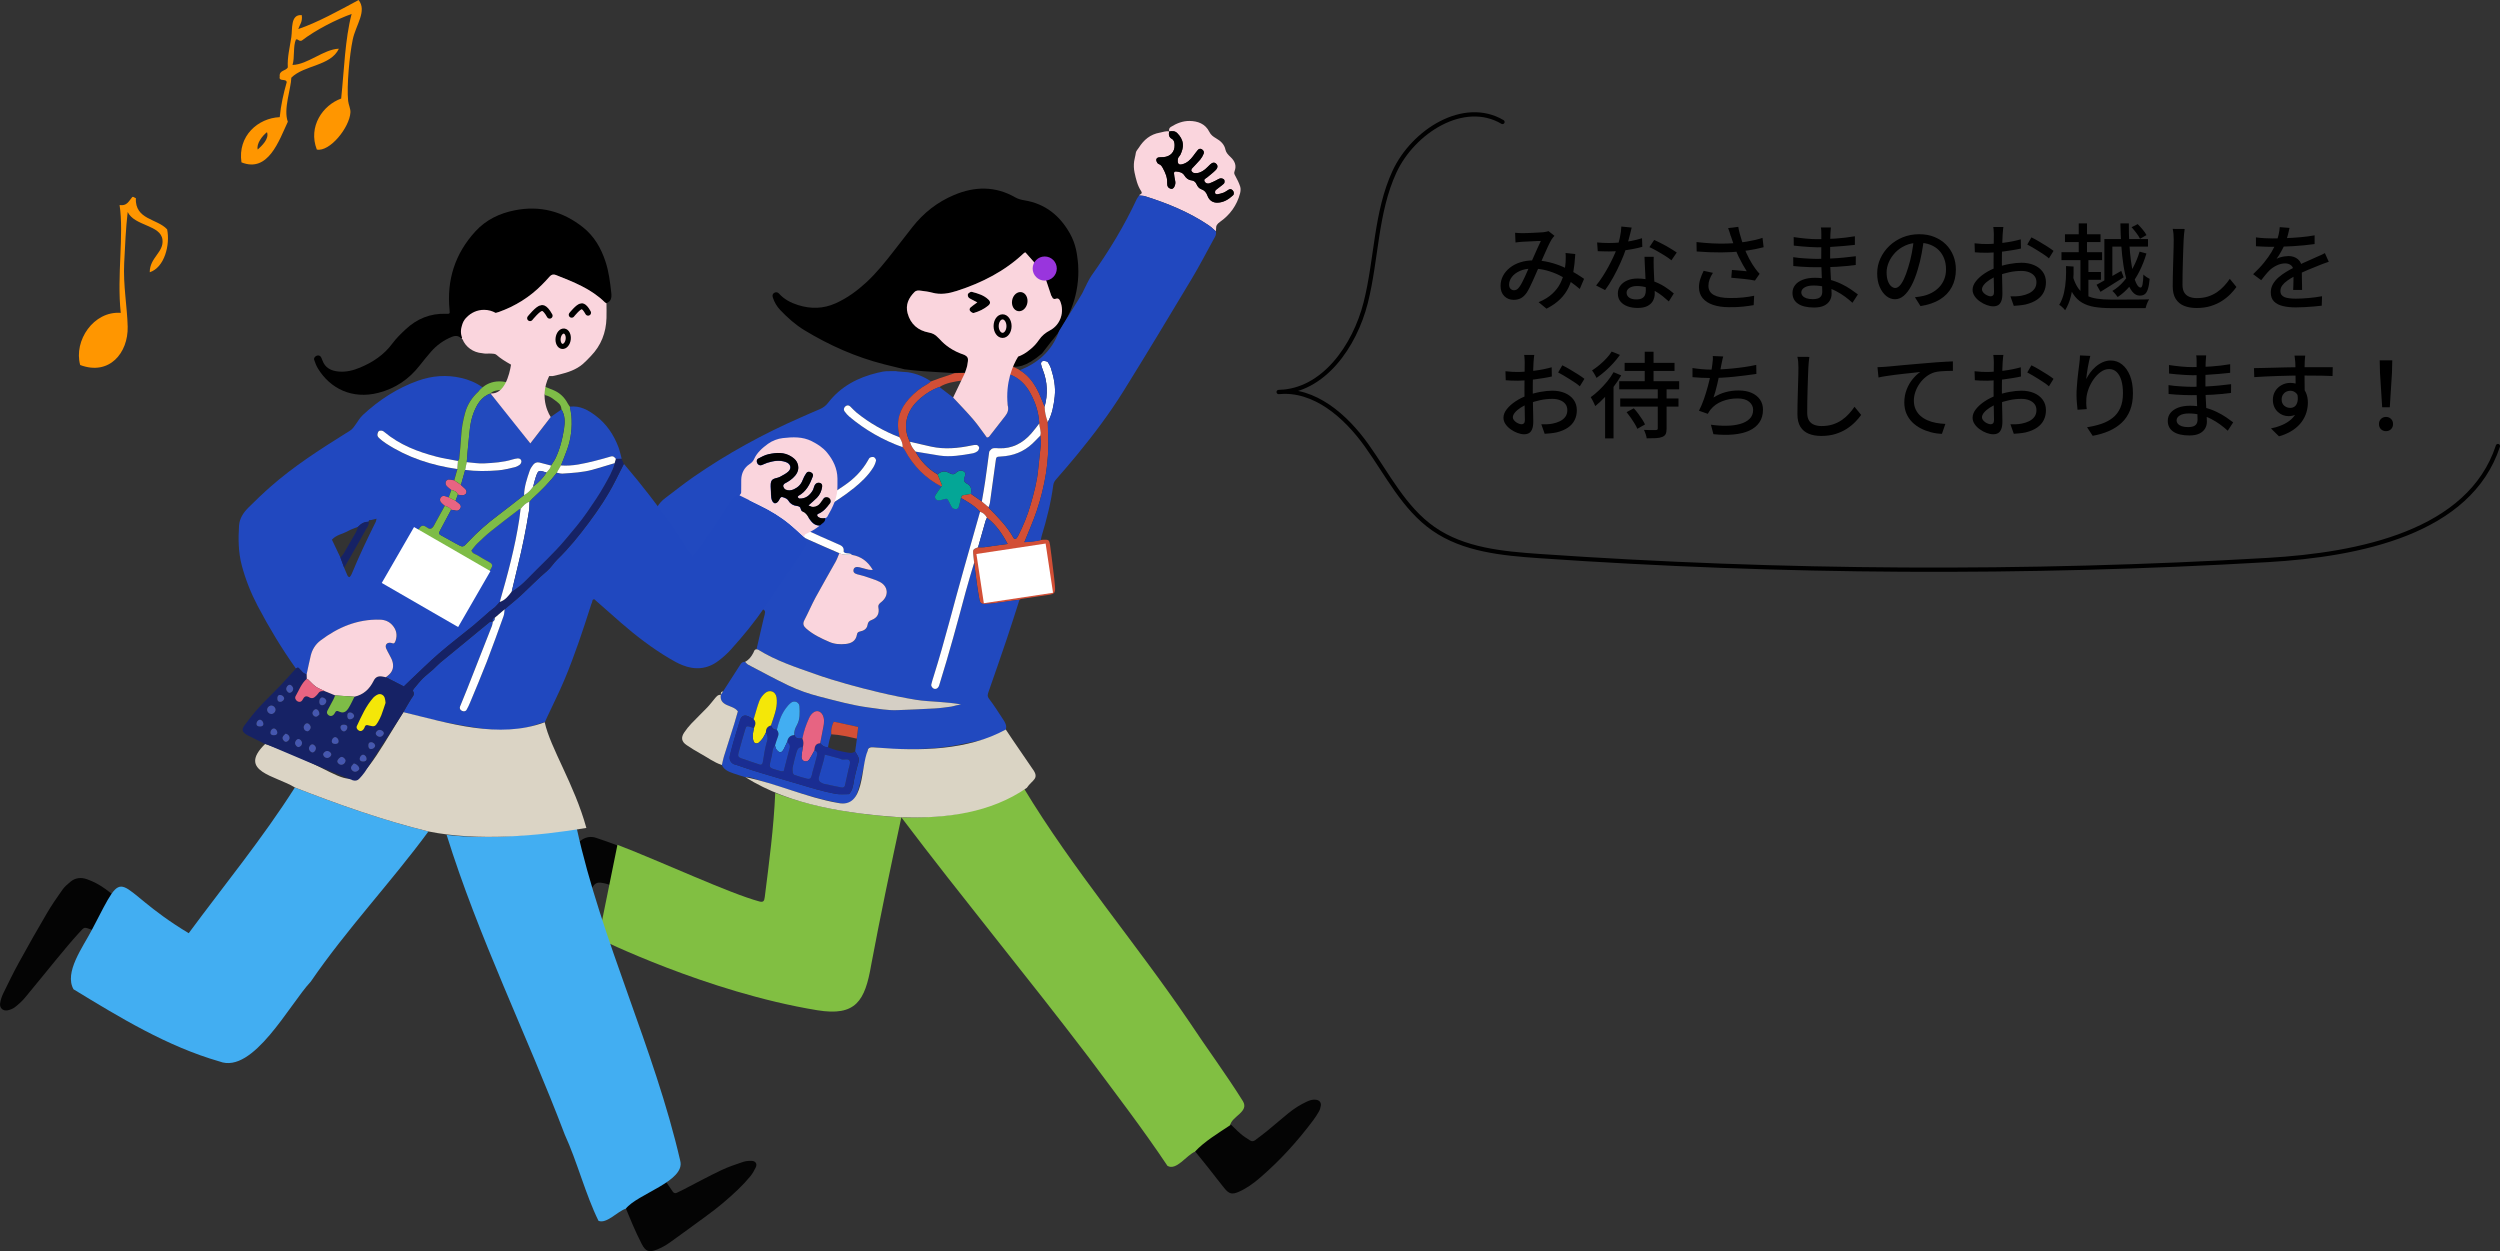 <?xml version="1.0" encoding="UTF-8"?>
<svg xmlns="http://www.w3.org/2000/svg" id="_レイヤー_2" data-name="レイヤー 2" viewBox="0 0 586.21 293.38">
  <rect x="0" y="0" width="586.21" height="293.38" fill="#333333" stroke="none"/>
  <defs>
    <style>
      .cls-1 {
        fill: #d5cfc5;
      }

      .cls-2 {
        stroke-miterlimit: 10;
        stroke-width: 1.2px;
      }

      .cls-2, .cls-3, .cls-4 {
        fill: none;
        stroke: #000;
      }

      .cls-5 {
        fill: #2148bf;
      }

      .cls-6 {
        fill: #162265;
      }

      .cls-7 {
        fill: #fad5dd;
      }

      .cls-8 {
        fill: #81bf42;
      }

      .cls-9 {
        fill: #f4e708;
      }

      .cls-3 {
        stroke-width: 1.37px;
      }

      .cls-3, .cls-4 {
        stroke-linecap: round;
        stroke-linejoin: round;
      }

      .cls-10 {
        fill: #fff;
      }

      .cls-11 {
        fill: #2f50c1;
      }

      .cls-12 {
        fill: #2048bf;
      }

      .cls-13 {
        fill: #d24f36;
      }

      .cls-14 {
        fill: #42aef2;
      }

      .cls-15 {
        fill: #7ebc47;
      }

      .cls-16 {
        fill: #4557b0;
      }

      .cls-17 {
        fill: #e76482;
      }

      .cls-18 {
        fill: #1a2d92;
      }

      .cls-19 {
        fill: #2149bf;
      }

      .cls-20 {
        fill: #04a696;
      }

      .cls-21 {
        fill: #dbd4c5;
      }

      .cls-22 {
        fill: #ff9600;
        fill-rule: evenodd;
      }

      .cls-23 {
        fill: #9935dd;
      }

      .cls-24 {
        fill: #dad4c4;
      }

      .cls-25 {
        fill: #224abe;
      }

      .cls-26 {
        fill: #040404;
      }
    </style>
  </defs>
  <g id="_レイヤー_1-2" data-name="レイヤー 1">
    <g>
      <path d="M355.3,54.58c.29.03.6.05.91.07.31.01.59.02.82.02.31,0,.68,0,1.12-.02.44-.01.89-.03,1.36-.06.47-.02.92-.04,1.34-.07s.76-.04.99-.06c.23-.03.46-.07.68-.11.22-.04.42-.1.59-.15l1.39,1.1c-.13.13-.25.26-.36.4-.11.13-.21.27-.3.42-.23.38-.52.92-.85,1.63-.33.7-.67,1.47-1.03,2.29-.36.82-.71,1.61-1.04,2.38-.22.5-.46,1.03-.7,1.61-.25.57-.5,1.14-.76,1.72-.26.57-.51,1.1-.75,1.59-.24.49-.48.91-.71,1.27-.41.6-.86,1.03-1.35,1.3-.49.26-1.06.4-1.71.4-.88,0-1.61-.29-2.2-.87-.59-.58-.88-1.38-.88-2.39,0-.85.19-1.64.57-2.36.38-.73.92-1.36,1.61-1.91.69-.55,1.51-.98,2.46-1.28.95-.3,2-.45,3.15-.45,1.25,0,2.46.15,3.63.44,1.17.29,2.27.66,3.28,1.11,1.01.45,1.93.92,2.76,1.42.83.5,1.54.95,2.12,1.36l-1.01,2.38c-.66-.57-1.4-1.14-2.21-1.71-.81-.56-1.69-1.08-2.64-1.54-.95-.46-1.94-.83-2.99-1.11-1.05-.28-2.14-.42-3.27-.42s-2.13.19-2.95.56c-.82.37-1.45.85-1.87,1.42-.43.57-.64,1.17-.64,1.78,0,.44.12.77.35.99.23.22.51.33.81.33.23,0,.45-.06.64-.17.19-.11.39-.3.59-.58.22-.29.44-.65.65-1.06.21-.41.43-.85.65-1.33.22-.48.44-.96.65-1.46.21-.5.41-.97.6-1.41.29-.63.58-1.28.87-1.95s.57-1.31.86-1.94c.29-.62.55-1.18.78-1.66-.22,0-.51,0-.88.02-.37.02-.76.03-1.19.06-.43.02-.83.04-1.21.06-.38.01-.7.03-.95.04-.23.01-.51.04-.83.07s-.61.07-.89.11l-.09-2.27ZM369.38,59.58c-.09,1.55-.25,2.98-.47,4.27s-.59,2.46-1.08,3.5-1.16,1.98-2,2.8c-.84.83-1.91,1.57-3.2,2.23l-1.85-1.52c1.32-.56,2.39-1.21,3.2-1.97.81-.75,1.44-1.56,1.87-2.42s.74-1.72.91-2.57c.18-.86.29-1.65.35-2.39.01-.37.03-.74.03-1.13,0-.39-.01-.74-.05-1.05l2.29.24Z"></path>
      <path d="M382.6,53.37c-.09.37-.2.83-.34,1.39-.14.56-.29,1.14-.46,1.76-.17.62-.34,1.21-.52,1.78-.35,1.06-.79,2.17-1.32,3.35-.53,1.18-1.1,2.33-1.72,3.44-.62,1.11-1.24,2.09-1.87,2.93l-2.11-1.08c.5-.6.99-1.27,1.47-2.01.48-.74.94-1.51,1.38-2.31.43-.8.83-1.58,1.18-2.33.35-.75.64-1.45.86-2.08.25-.73.48-1.56.68-2.49.21-.92.32-1.79.35-2.6l2.42.24ZM374.48,56.85c.44.04.91.08,1.4.1.49.02.96.03,1.4.03.85,0,1.72-.04,2.61-.12.89-.08,1.77-.21,2.64-.37.87-.17,1.71-.38,2.5-.63l.07,2.02c-.67.19-1.45.37-2.31.53-.87.16-1.77.29-2.71.4-.94.1-1.87.15-2.79.15-.41,0-.84,0-1.3-.02-.46-.01-.9-.03-1.34-.04l-.15-2.05ZM387.77,60.19c-.01.45-.02.89-.02,1.3s0,.84.02,1.28c.01.34.03.77.05,1.31.02.54.05,1.1.08,1.71.03.6.05,1.17.08,1.72.02.54.03.98.03,1.32,0,.62-.14,1.18-.41,1.69s-.7.92-1.29,1.23-1.36.46-2.33.46c-.85,0-1.62-.12-2.32-.37-.7-.25-1.25-.62-1.67-1.12-.42-.5-.63-1.13-.63-1.89,0-.69.19-1.3.58-1.83s.93-.94,1.62-1.24c.69-.3,1.49-.45,2.4-.45,1.26,0,2.42.18,3.48.54,1.06.36,2.01.81,2.85,1.34.84.54,1.57,1.07,2.19,1.62l-1.17,1.87c-.43-.38-.89-.78-1.41-1.2s-1.08-.81-1.71-1.17-1.3-.66-2.02-.89c-.73-.23-1.5-.35-2.32-.35-.73,0-1.32.15-1.77.44-.45.29-.67.67-.67,1.12s.19.85.58,1.14.96.44,1.71.44c.56,0,1-.09,1.33-.27.33-.18.56-.44.69-.76.13-.32.2-.68.2-1.08s-.01-.89-.03-1.54c-.02-.65-.05-1.34-.09-2.09-.04-.75-.07-1.5-.11-2.25-.04-.75-.06-1.43-.08-2.01h2.16ZM391.91,61.03c-.41-.34-.92-.7-1.54-1.09-.62-.39-1.25-.76-1.89-1.12s-1.22-.65-1.72-.87l1.12-1.69c.4.18.84.39,1.34.64.5.25,1,.51,1.5.79.5.28.96.55,1.39.83.42.27.78.5,1.06.69l-1.25,1.83Z"></path>
      <path d="M397.8,56.76c1.29.15,2.52.25,3.7.31,1.17.06,2.28.07,3.32.04s1.99-.09,2.84-.18c.62-.07,1.25-.17,1.89-.27.64-.11,1.29-.24,1.92-.38s1.24-.32,1.81-.51l.26,2.2c-.5.13-1.04.26-1.64.38-.59.12-1.2.23-1.81.33-.62.1-1.2.18-1.76.25-1.42.16-3.01.25-4.75.26-1.75.01-3.66-.06-5.74-.22l-.04-2.22ZM401.65,63.98c-.34.53-.6,1.04-.78,1.53s-.27.99-.27,1.51c0,.98.43,1.7,1.29,2.16.86.46,2.08.69,3.66.7,1.16.02,2.21-.03,3.17-.13.95-.1,1.82-.23,2.6-.4l-.11,2.2c-.66.12-1.47.23-2.43.34-.96.11-2.08.16-3.36.14-1.44,0-2.68-.18-3.74-.54-1.06-.36-1.87-.89-2.44-1.58-.57-.7-.86-1.55-.86-2.56,0-.65.1-1.28.3-1.89.2-.62.46-1.27.8-1.96l2.18.48ZM405.83,55.35c-.07-.25-.16-.54-.26-.87-.1-.33-.22-.66-.35-1l2.38-.29c.07.48.18,1,.33,1.55.15.55.31,1.1.48,1.64.18.54.34,1.06.51,1.54.34.92.75,1.84,1.24,2.76.49.92.95,1.66,1.38,2.23.16.23.33.46.51.68.18.22.36.43.55.62l-1.1,1.58c-.29-.07-.66-.14-1.11-.2-.45-.06-.93-.12-1.45-.18-.52-.06-1.04-.11-1.56-.15-.52-.04-.99-.09-1.42-.13l.15-1.83c.4.03.81.06,1.25.1.44.04.86.07,1.25.11.4.04.72.07.97.1-.29-.45-.6-.98-.93-1.56-.33-.59-.65-1.2-.96-1.84-.31-.64-.58-1.28-.81-1.92-.23-.62-.44-1.17-.6-1.67-.17-.5-.31-.92-.43-1.28Z"></path>
      <path d="M429.31,53.35c-.01.21-.03.43-.05.67-.02.24-.04.52-.06.83-.01.25-.03.61-.03,1.08,0,.47-.01.99-.02,1.55,0,.56-.01,1.13-.01,1.69v1.55c0,.67.02,1.4.05,2.19.04.78.08,1.56.12,2.32.04.76.08,1.47.12,2.11.04.65.05,1.17.05,1.58,0,.56-.14,1.08-.42,1.56s-.72.88-1.32,1.18-1.39.45-2.35.45c-1.66,0-2.92-.3-3.78-.89-.87-.59-1.3-1.44-1.3-2.54,0-.7.21-1.32.63-1.85.42-.53,1.02-.94,1.8-1.24.78-.3,1.72-.45,2.81-.45,1.17,0,2.28.13,3.31.4,1.03.26,1.98.6,2.84,1.01.86.41,1.62.84,2.28,1.29s1.22.85,1.67,1.2l-1.28,1.96c-.51-.47-1.09-.95-1.74-1.43-.65-.48-1.36-.92-2.13-1.32s-1.6-.71-2.47-.95c-.87-.23-1.79-.35-2.76-.35s-1.65.16-2.15.47-.74.69-.74,1.13c0,.31.1.58.3.82.2.24.5.43.89.57.4.14.91.21,1.54.21.41,0,.78-.05,1.11-.15s.59-.28.78-.54c.19-.26.29-.62.29-1.09,0-.38-.01-.89-.04-1.54s-.05-1.35-.08-2.1c-.02-.76-.05-1.49-.08-2.2-.03-.71-.04-1.32-.04-1.81s0-1.04.01-1.6c0-.55.01-1.09.01-1.63v-2.76c0-.19,0-.43-.02-.72-.01-.29-.04-.51-.09-.67h2.35ZM420.48,60.3c.37.06.79.11,1.28.17.48.05.98.09,1.5.12.51.03,1,.05,1.46.08s.86.03,1.2.03c1.19,0,2.31-.03,3.35-.08,1.05-.05,2.06-.12,3.04-.22s1.92-.2,2.85-.32l-.02,2.05c-.75.1-1.48.19-2.2.25s-1.44.12-2.17.17c-.73.04-1.49.07-2.29.09-.8.01-1.67.02-2.61.02-.45,0-1-.01-1.65-.03s-1.3-.05-1.96-.1c-.66-.04-1.25-.1-1.76-.15l-.02-2.07ZM420.59,55.59c.37.06.79.12,1.29.18.49.06,1,.11,1.52.17.52.05,1.02.09,1.49.11.47.02.88.03,1.23.03,1.45,0,2.91-.05,4.38-.15s2.95-.28,4.44-.53v2.02c-.79.09-1.67.18-2.64.26-.97.09-1.98.16-3.03.22s-2.09.09-3.13.09c-.48,0-1.07-.02-1.75-.07-.68-.04-1.36-.1-2.04-.15-.67-.06-1.25-.12-1.74-.18l-.02-2Z"></path>
      <path d="M451.15,55.9c-.15,1.13-.33,2.32-.56,3.57-.23,1.25-.53,2.5-.91,3.73-.44,1.5-.94,2.76-1.49,3.79-.55,1.03-1.15,1.82-1.79,2.37-.65.54-1.33.81-2.05.81s-1.42-.25-2.05-.76c-.63-.51-1.14-1.22-1.54-2.13-.4-.92-.59-1.98-.59-3.2s.25-2.4.76-3.5c.51-1.1,1.21-2.08,2.1-2.93.89-.85,1.94-1.52,3.12-2,1.19-.48,2.47-.73,3.85-.73s2.51.21,3.57.64,1.97,1.02,2.73,1.77c.75.76,1.33,1.64,1.73,2.65.4,1.01.59,2.09.59,3.23,0,1.54-.32,2.91-.96,4.1-.64,1.2-1.57,2.17-2.81,2.93-1.23.75-2.74,1.26-4.53,1.53l-1.3-2.07c.38-.04.73-.09,1.06-.14.32-.05.62-.11.9-.17.7-.16,1.38-.41,2.01-.75.64-.34,1.21-.77,1.71-1.29.5-.52.89-1.13,1.18-1.84s.43-1.5.43-2.38-.14-1.7-.42-2.45c-.28-.75-.69-1.41-1.23-1.97-.54-.56-1.21-.99-2-1.31-.79-.31-1.69-.47-2.68-.47-1.2,0-2.27.21-3.21.64-.94.43-1.73.99-2.39,1.68-.65.7-1.15,1.45-1.49,2.25-.34.81-.51,1.58-.51,2.33,0,.84.1,1.53.31,2.08.21.55.46.96.77,1.22.31.26.62.4.95.4s.65-.17.99-.49c.34-.33.68-.85,1.02-1.57.34-.72.69-1.64,1.02-2.75.34-1.06.62-2.18.85-3.38.23-1.2.39-2.37.5-3.51l2.35.04Z"></path>
      <path d="M469.76,53.24c-.03.13-.05.3-.07.5-.01.2-.03.4-.05.62-.02.21-.04.41-.05.58-.02.38-.03.83-.06,1.35-.02.52-.04,1.09-.07,1.69-.02.61-.04,1.22-.04,1.83,0,.61-.01,1.19-.01,1.75s0,1.21.02,1.91.03,1.4.04,2.08c.01.68.03,1.31.04,1.89s.02,1.04.02,1.38c0,.78-.09,1.39-.28,1.83s-.43.75-.75.92c-.32.18-.69.26-1.13.26-.47,0-.98-.1-1.54-.31-.56-.21-1.09-.48-1.58-.84-.5-.35-.91-.76-1.23-1.23-.32-.47-.48-.97-.48-1.5,0-.67.26-1.35.78-2.01s1.21-1.28,2.06-1.84c.85-.56,1.75-1.01,2.71-1.36,1-.37,2.02-.65,3.06-.84,1.04-.19,1.99-.29,2.84-.29,1.1,0,2.08.18,2.95.55.87.37,1.55.89,2.05,1.58.5.69.75,1.5.75,2.44,0,.87-.17,1.64-.52,2.33-.34.69-.87,1.28-1.57,1.76-.7.48-1.59.86-2.66,1.12-.5.1-.99.18-1.46.22s-.92.08-1.33.11l-.79-2.24c.44.02.89.02,1.34,0,.45-.01.89-.07,1.3-.15.62-.12,1.19-.3,1.72-.56.53-.26.95-.6,1.27-1.03.32-.43.47-.96.47-1.57,0-.57-.15-1.05-.46-1.44s-.73-.69-1.25-.89c-.53-.21-1.13-.31-1.8-.31-.95,0-1.9.1-2.84.3-.94.2-1.86.47-2.77.83-.67.26-1.29.58-1.85.95-.56.37-1,.74-1.32,1.13-.32.39-.48.76-.48,1.11,0,.22.07.43.22.63.15.2.33.37.54.52.21.15.44.26.67.35.23.09.45.13.64.13.22,0,.4-.08.54-.23.14-.15.21-.41.21-.78,0-.41-.01-.99-.03-1.74-.02-.75-.04-1.57-.05-2.48-.01-.9-.02-1.77-.02-2.61,0-.63,0-1.29.01-1.97,0-.68.01-1.34.02-1.97,0-.63.01-1.19.02-1.67,0-.48.01-.84.01-1.06,0-.16,0-.35-.02-.57-.01-.22-.03-.44-.04-.65-.01-.21-.04-.39-.07-.52h2.42ZM463.01,57.05c.63.07,1.17.12,1.63.14.45.02.89.03,1.3.03.54,0,1.16-.03,1.85-.09s1.39-.13,2.1-.22c.71-.09,1.41-.2,2.09-.34.68-.14,1.3-.29,1.86-.45l.04,2.16c-.59.13-1.24.26-1.95.37-.71.12-1.43.22-2.16.32-.73.1-1.42.17-2.07.22-.65.05-1.23.08-1.73.08-.66,0-1.22-.01-1.67-.03-.46-.02-.87-.05-1.23-.08l-.07-2.11ZM476.34,55.66c.54.26,1.15.59,1.81.98.67.39,1.31.78,1.91,1.17.61.39,1.1.73,1.46,1.02l-1.08,1.76c-.26-.25-.61-.52-1.04-.81s-.89-.59-1.39-.9-.97-.6-1.43-.87-.87-.5-1.22-.67l.97-1.67Z"></path>
      <path d="M484.46,62.39l1.76.11c.03,1.13,0,2.3-.09,3.5-.09,1.2-.28,2.38-.56,3.54-.29,1.16-.73,2.23-1.33,3.21-.1-.15-.23-.3-.4-.47-.16-.17-.33-.33-.51-.47-.18-.15-.34-.25-.48-.31.51-.87.89-1.81,1.12-2.85.23-1.03.38-2.09.44-3.17.06-1.08.07-2.11.04-3.09ZM483.38,59.14h9.53v1.85h-9.53v-1.85ZM484.2,54.93h8.34v1.83h-8.34v-1.83ZM486.05,64.81c.34,1.16.77,2.09,1.29,2.81s1.14,1.26,1.87,1.64c.73.38,1.57.64,2.54.78.97.14,2.06.21,3.28.21h2.52c.58,0,1.18,0,1.82-.01s1.25-.01,1.85-.01,1.14,0,1.62-.01.84-.02,1.09-.03c-.1.15-.21.34-.32.59-.11.25-.21.5-.3.76-.09.26-.15.5-.2.71h-8.07c-1.47,0-2.76-.09-3.88-.27-1.12-.18-2.11-.52-2.95-1.01-.84-.49-1.56-1.2-2.14-2.11-.59-.92-1.09-2.1-1.5-3.55l1.5-.48ZM487.43,52.38h1.94v7.85h-1.94v-7.85ZM487.83,60.32h1.87v9.97h-1.87v-9.97ZM488.53,63.78h4.11v1.83h-4.11v-1.83ZM491.61,66.77c.72-.38,1.59-.87,2.63-1.45s2.09-1.19,3.16-1.8l.57,1.5c-.92.59-1.86,1.18-2.82,1.77-.95.59-1.83,1.14-2.62,1.64l-.92-1.65ZM493.44,56.06h10.23v1.76h-8.36v8.6h-1.87v-10.36ZM501.69,59l1.61.44c-.42,1.45-.96,2.83-1.62,4.14-.65,1.31-1.41,2.48-2.27,3.51-.86,1.03-1.81,1.89-2.85,2.56-.15-.22-.34-.47-.59-.76-.25-.29-.47-.51-.66-.67.98-.57,1.88-1.33,2.7-2.29.81-.95,1.54-2.02,2.17-3.21.63-1.19,1.14-2.43,1.52-3.72ZM497.22,52.38h1.96c-.01,1.63.02,3.19.11,4.69.09,1.5.22,2.87.39,4.12.17,1.25.37,2.35.59,3.28.23.93.48,1.66.77,2.18.29.52.59.78.91.78.19,0,.34-.24.44-.73s.17-1.26.2-2.33c.21.21.44.4.71.58.27.18.52.33.76.43-.09,1.01-.22,1.81-.41,2.39-.18.58-.43.98-.73,1.21-.3.23-.69.34-1.18.34-.65,0-1.22-.3-1.72-.9-.5-.6-.92-1.43-1.26-2.5s-.63-2.31-.85-3.74c-.22-1.43-.39-2.98-.5-4.64-.11-1.66-.18-3.38-.21-5.16ZM499.82,53.28l1.43-.73c.4.38.79.81,1.19,1.3.4.48.69.91.88,1.28l-1.52.86c-.18-.38-.46-.83-.84-1.33-.38-.51-.76-.96-1.14-1.38Z"></path>
      <path d="M512.27,53.68c-.06.4-.11.82-.15,1.27s-.07.87-.09,1.26c-.03.6-.06,1.35-.09,2.23s-.06,1.83-.09,2.82c-.03.99-.05,1.97-.07,2.93-.01.96-.02,1.82-.02,2.58s.14,1.39.43,1.85.69.78,1.2.98c.51.2,1.08.3,1.72.3.97,0,1.84-.12,2.62-.37.78-.25,1.48-.59,2.1-1.01s1.18-.91,1.68-1.45c.5-.54.95-1.11,1.34-1.69l1.56,1.91c-.37.53-.83,1.08-1.39,1.65-.56.57-1.22,1.11-1.99,1.61-.77.5-1.65.9-2.64,1.21s-2.1.46-3.33.46c-1.12,0-2.09-.17-2.93-.51s-1.49-.88-1.96-1.63c-.47-.75-.7-1.73-.7-2.95,0-.63,0-1.34.02-2.13s.03-1.61.06-2.45c.02-.84.04-1.67.07-2.48.02-.81.04-1.55.06-2.22.01-.67.02-1.22.02-1.63,0-.47-.02-.92-.05-1.35-.04-.43-.1-.83-.19-1.2l2.82.02Z"></path>
      <path d="M536.86,53.44c-.09.43-.21.94-.36,1.55-.15.61-.38,1.29-.67,2.06-.25.62-.55,1.25-.91,1.89-.36.65-.73,1.23-1.11,1.76.25-.15.54-.27.87-.36.33-.1.67-.17,1.01-.22.34-.05.66-.08.93-.08.88,0,1.62.25,2.22.76.6.51.9,1.24.9,2.19v1.08c0,.43,0,.87.02,1.34.01.47.03.93.03,1.39,0,.46.01.85.01,1.19h-2.09c.01-.28.03-.6.04-.98s.03-.77.03-1.18c0-.41.01-.81.01-1.19v-1.01c-.01-.66-.21-1.14-.59-1.43-.38-.29-.83-.44-1.34-.44-.66,0-1.32.15-1.97.46s-1.21.68-1.68,1.12c-.31.31-.63.66-.96,1.06s-.68.83-1.04,1.3l-1.89-1.41c1.01-.95,1.87-1.86,2.57-2.73.7-.87,1.29-1.69,1.75-2.48.46-.78.83-1.53,1.09-2.23.23-.6.43-1.21.57-1.84.15-.62.23-1.21.26-1.75l2.29.18ZM528.99,55.66c.59.09,1.23.15,1.94.19s1.32.06,1.85.06c.98,0,2.05-.02,3.19-.07,1.14-.04,2.3-.12,3.46-.22s2.27-.25,3.31-.44v2.05c-.78.1-1.61.2-2.49.29-.88.09-1.78.16-2.68.21s-1.78.09-2.62.11-1.6.03-2.29.03c-.31,0-.67,0-1.09-.01-.42,0-.85-.03-1.3-.05s-.88-.05-1.29-.07v-2.07ZM546.08,61.38c-.21.07-.44.15-.71.24s-.54.18-.8.29-.51.2-.73.29c-.75.29-1.62.65-2.61,1.06-.99.41-2.01.89-3.05,1.43-.7.37-1.31.73-1.83,1.1s-.91.75-1.2,1.14-.43.83-.43,1.3c0,.38.09.69.26.92.18.23.42.41.74.54.32.12.7.21,1.14.26.45.05.95.08,1.51.08.88,0,1.88-.05,2.99-.15,1.12-.1,2.16-.24,3.12-.42l-.07,2.22c-.53.06-1.14.12-1.85.19-.7.07-1.43.12-2.17.15-.74.04-1.44.06-2.1.06-1.1,0-2.09-.1-2.97-.31-.88-.21-1.58-.56-2.09-1.07-.51-.51-.77-1.21-.77-2.12,0-.72.17-1.37.5-1.95.33-.58.76-1.1,1.3-1.57.54-.47,1.13-.9,1.79-1.3s1.31-.76,1.96-1.08c.69-.37,1.33-.69,1.92-.96.59-.27,1.15-.52,1.67-.74.52-.22,1.01-.44,1.46-.66.38-.16.74-.32,1.08-.47.34-.15.67-.32,1.01-.5l.9,2.02Z"></path>
      <path d="M359.76,83.24c-.03.13-.05.3-.07.5-.01.2-.03.4-.05.62-.02.21-.04.41-.05.58-.02.38-.03.83-.06,1.35-.02.52-.04,1.09-.07,1.69-.02.61-.04,1.22-.04,1.83,0,.61-.01,1.19-.01,1.75s0,1.21.02,1.91.03,1.4.04,2.08c.01.68.03,1.31.04,1.89s.02,1.04.02,1.38c0,.78-.09,1.39-.28,1.83s-.43.75-.75.92c-.32.18-.69.26-1.13.26-.47,0-.98-.1-1.54-.31-.56-.21-1.09-.48-1.58-.84-.5-.35-.91-.76-1.23-1.23-.32-.47-.48-.97-.48-1.5,0-.67.26-1.35.78-2.01s1.21-1.28,2.06-1.84c.85-.56,1.75-1.01,2.71-1.36,1-.37,2.02-.65,3.06-.84,1.04-.19,1.99-.29,2.84-.29,1.1,0,2.08.18,2.95.55.87.37,1.55.89,2.05,1.58.5.69.75,1.5.75,2.44,0,.87-.17,1.64-.52,2.33-.34.69-.87,1.28-1.57,1.76-.7.48-1.59.86-2.66,1.12-.5.1-.99.18-1.46.22s-.92.08-1.33.11l-.79-2.24c.44.02.89.02,1.34,0,.45-.01.89-.07,1.3-.15.62-.12,1.19-.3,1.72-.56.53-.26.95-.6,1.27-1.03.32-.43.47-.96.47-1.57,0-.57-.15-1.05-.46-1.44s-.73-.69-1.25-.89c-.53-.21-1.13-.31-1.8-.31-.95,0-1.9.1-2.84.3-.94.2-1.86.47-2.77.83-.67.26-1.29.58-1.85.95-.56.37-1,.74-1.32,1.13-.32.39-.48.76-.48,1.11,0,.22.07.43.22.63.15.2.33.37.54.52.21.15.44.26.67.35.23.09.45.13.64.13.22,0,.4-.08.54-.23.14-.15.21-.41.21-.78,0-.41-.01-.99-.03-1.74-.02-.75-.04-1.57-.05-2.48-.01-.9-.02-1.77-.02-2.61,0-.63,0-1.29.01-1.97,0-.68.01-1.34.02-1.97,0-.63.01-1.19.02-1.67,0-.48.01-.84.01-1.06,0-.16,0-.35-.02-.57-.01-.22-.03-.44-.04-.65-.01-.21-.04-.39-.07-.52h2.42ZM353.01,87.05c.63.07,1.17.12,1.63.14.45.02.89.03,1.3.03.54,0,1.16-.03,1.85-.09s1.39-.13,2.1-.22c.71-.09,1.41-.2,2.09-.34.68-.14,1.3-.29,1.86-.45l.04,2.16c-.59.13-1.24.26-1.95.37-.71.12-1.43.22-2.16.32-.73.1-1.42.17-2.07.22-.65.05-1.23.08-1.73.08-.66,0-1.22-.01-1.67-.03-.46-.02-.87-.05-1.23-.08l-.07-2.11ZM366.34,85.66c.54.26,1.15.59,1.81.98.67.39,1.31.78,1.91,1.17.61.39,1.1.73,1.46,1.02l-1.08,1.76c-.26-.25-.61-.52-1.04-.81s-.89-.59-1.39-.9-.97-.6-1.43-.87-.87-.5-1.22-.67l.97-1.67Z"></path>
      <path d="M378.35,87.27l1.8.75c-.5.88-1.08,1.76-1.76,2.64s-1.38,1.71-2.12,2.5-1.48,1.47-2.21,2.06c-.06-.16-.15-.37-.28-.64-.12-.26-.26-.53-.4-.8-.14-.27-.27-.49-.38-.65.66-.47,1.32-1.02,1.98-1.65.66-.63,1.28-1.31,1.87-2.02s1.08-1.44,1.5-2.18ZM377.89,82.43l1.96.79c-.46.65-.98,1.3-1.58,1.96s-1.24,1.28-1.91,1.87-1.34,1.11-2,1.56c-.07-.18-.17-.37-.3-.58-.12-.21-.25-.43-.38-.64-.13-.21-.26-.39-.37-.54.59-.37,1.17-.8,1.76-1.29.59-.49,1.13-1.01,1.64-1.56.51-.55.91-1.07,1.2-1.57ZM376.37,91.6l1.89-1.94.09.04v13.09h-1.98v-11.2ZM379.68,89.38h14.06v1.91h-14.06v-1.91ZM379.92,93.43h13.66v1.91h-13.66v-1.91ZM380.95,85.09h11.7v1.89h-11.7v-1.89ZM381.41,96.64l1.69-.9c.35.38.7.8,1.03,1.25.34.45.65.9.93,1.34s.51.84.67,1.19l-1.8,1.03c-.15-.37-.36-.78-.64-1.23-.28-.45-.58-.92-.91-1.39-.33-.47-.66-.9-.98-1.3ZM388.72,90.92h2.07v9.55c0,.56-.07.99-.21,1.29-.14.3-.41.53-.8.69-.4.16-.89.26-1.49.29-.59.03-1.32.04-2.17.04-.03-.28-.11-.61-.24-.99-.13-.38-.26-.71-.4-.99.4.01.78.03,1.17.04.38.01.71.02,1,.01.29,0,.49-.01.61-.01.18-.01.3-.05.36-.1.07-.05.1-.15.1-.3v-9.53ZM385.66,82.47h2.07v7.92h-2.07v-7.92Z"></path>
      <path d="M396.88,86.3c.63.1,1.34.19,2.13.26.79.07,1.53.11,2.2.11s1.48-.02,2.34-.07c.86-.04,1.76-.11,2.69-.2s1.88-.2,2.83-.34c.95-.14,1.86-.3,2.74-.5l.04,2.11c-.75.12-1.58.23-2.49.35-.91.12-1.84.22-2.79.32-.95.1-1.89.17-2.82.22-.92.05-1.77.08-2.53.08s-1.55-.02-2.29-.06c-.73-.04-1.42-.08-2.07-.14v-2.16ZM404.07,83.59c-.1.32-.19.66-.25,1.01-.07.35-.14.69-.21,1.01-.06.35-.14.77-.24,1.27s-.22,1.02-.34,1.58-.25,1.13-.38,1.71c-.13.57-.27,1.12-.42,1.64-.15.52-.29.99-.44,1.4.94-.59,1.88-1.01,2.84-1.26.95-.26,1.97-.39,3.04-.39,1.19,0,2.2.19,3.05.56.84.37,1.5.9,1.97,1.57.47.67.7,1.47.7,2.38,0,1.17-.28,2.17-.85,2.99-.56.82-1.36,1.46-2.39,1.93-1.03.46-2.25.76-3.66.89-1.42.13-2.99.11-4.72-.07l-.59-2.22c1.25.18,2.46.26,3.64.24,1.18-.01,2.24-.15,3.18-.41.94-.26,1.69-.66,2.24-1.2.56-.54.84-1.25.84-2.11,0-.75-.31-1.38-.93-1.9-.62-.52-1.53-.78-2.72-.78-1.29,0-2.49.22-3.61.66-1.12.44-2.02,1.09-2.73,1.96-.12.16-.23.32-.33.47-.1.15-.21.33-.31.52l-2.07-.73c.43-.82.81-1.74,1.17-2.75.35-1.01.66-2.03.94-3.07s.5-1.99.67-2.87.29-1.6.35-2.16c.06-.4.1-.74.12-1.05.02-.3.02-.61-.01-.93l2.46.11Z"></path>
      <path d="M424.27,83.68c-.06.4-.11.82-.15,1.27s-.07.87-.09,1.26c-.03.6-.06,1.35-.09,2.23s-.06,1.83-.09,2.82c-.03.99-.05,1.97-.07,2.93-.01.96-.02,1.82-.02,2.58s.14,1.39.43,1.85.69.78,1.2.98c.51.2,1.08.3,1.72.3.97,0,1.84-.12,2.62-.37.78-.25,1.48-.59,2.1-1.01s1.18-.91,1.68-1.45c.5-.54.95-1.11,1.34-1.69l1.56,1.91c-.37.53-.83,1.08-1.39,1.65-.56.57-1.22,1.11-1.99,1.61-.77.5-1.65.9-2.64,1.21s-2.1.46-3.33.46c-1.12,0-2.09-.17-2.93-.51s-1.49-.88-1.96-1.63c-.47-.75-.7-1.73-.7-2.95,0-.63,0-1.34.02-2.13s.03-1.61.06-2.45c.02-.84.04-1.67.07-2.48.02-.81.04-1.55.06-2.22.01-.67.02-1.22.02-1.63,0-.47-.02-.92-.05-1.35-.04-.43-.1-.83-.19-1.2l2.82.02Z"></path>
      <path d="M440.22,86.1c.42-.01.82-.03,1.19-.05s.65-.04.86-.06c.4-.03.93-.08,1.59-.14s1.43-.14,2.28-.22c.85-.08,1.76-.16,2.73-.24s1.96-.17,2.97-.25c.79-.07,1.55-.14,2.29-.19s1.42-.1,2.07-.13c.65-.04,1.22-.06,1.72-.08v2.22c-.4,0-.85,0-1.38.02-.52.02-1.04.04-1.55.09s-.96.12-1.34.22c-.73.22-1.4.56-2,1.03-.6.47-1.12,1.01-1.54,1.63-.43.62-.76,1.27-.99,1.95-.23.68-.35,1.35-.35,2.01,0,.79.14,1.49.42,2.09.28.6.66,1.11,1.14,1.53s1.04.76,1.66,1.03c.62.27,1.29.47,2,.6.71.13,1.43.21,2.17.24l-.81,2.33c-.87-.03-1.72-.15-2.56-.37-.84-.22-1.64-.52-2.4-.91-.75-.39-1.42-.87-2-1.45-.58-.58-1.03-1.25-1.36-2.01s-.5-1.64-.5-2.62c0-1.1.19-2.12.56-3.06.37-.94.85-1.76,1.43-2.45.58-.7,1.16-1.24,1.75-1.64-.44.06-.98.12-1.63.19s-1.34.14-2.08.22c-.74.08-1.49.17-2.23.26-.75.1-1.46.19-2.12.3-.67.1-1.24.21-1.73.33l-.24-2.42Z"></path>
      <path d="M469.76,83.24c-.03.13-.05.3-.07.5-.01.2-.03.4-.05.62-.02.21-.04.41-.05.58-.02.38-.03.83-.06,1.35-.02.52-.04,1.09-.07,1.69-.02.61-.04,1.22-.04,1.83,0,.61-.01,1.19-.01,1.75s0,1.21.02,1.91.03,1.4.04,2.08c.01.68.03,1.31.04,1.89s.02,1.04.02,1.38c0,.78-.09,1.39-.28,1.83s-.43.75-.75.92c-.32.18-.69.26-1.13.26-.47,0-.98-.1-1.54-.31-.56-.21-1.09-.48-1.58-.84-.5-.35-.91-.76-1.23-1.23-.32-.47-.48-.97-.48-1.5,0-.67.26-1.35.78-2.01s1.21-1.28,2.06-1.84c.85-.56,1.75-1.01,2.71-1.36,1-.37,2.02-.65,3.06-.84,1.04-.19,1.99-.29,2.84-.29,1.1,0,2.08.18,2.95.55.87.37,1.55.89,2.05,1.58.5.69.75,1.5.75,2.44,0,.87-.17,1.64-.52,2.33-.34.69-.87,1.28-1.57,1.76-.7.48-1.59.86-2.66,1.12-.5.1-.99.18-1.46.22s-.92.08-1.33.11l-.79-2.24c.44.02.89.02,1.34,0,.45-.01.89-.07,1.3-.15.62-.12,1.19-.3,1.72-.56.53-.26.95-.6,1.27-1.03.32-.43.47-.96.47-1.57,0-.57-.15-1.05-.46-1.44s-.73-.69-1.25-.89c-.53-.21-1.13-.31-1.8-.31-.95,0-1.9.1-2.84.3-.94.2-1.86.47-2.77.83-.67.26-1.29.58-1.85.95-.56.37-1,.74-1.32,1.13-.32.39-.48.76-.48,1.11,0,.22.07.43.22.63.15.2.33.37.54.52.21.15.44.26.67.35.23.09.45.13.64.13.22,0,.4-.08.54-.23.14-.15.21-.41.21-.78,0-.41-.01-.99-.03-1.74-.02-.75-.04-1.57-.05-2.48-.01-.9-.02-1.77-.02-2.61,0-.63,0-1.29.01-1.97,0-.68.01-1.34.02-1.97,0-.63.01-1.19.02-1.67,0-.48.01-.84.01-1.06,0-.16,0-.35-.02-.57-.01-.22-.03-.44-.04-.65-.01-.21-.04-.39-.07-.52h2.42ZM463.01,87.05c.63.07,1.17.12,1.63.14.45.02.89.03,1.3.03.54,0,1.16-.03,1.85-.09s1.39-.13,2.1-.22c.71-.09,1.41-.2,2.09-.34.68-.14,1.3-.29,1.86-.45l.04,2.16c-.59.13-1.24.26-1.95.37-.71.12-1.43.22-2.16.32-.73.1-1.42.17-2.07.22-.65.05-1.23.08-1.73.08-.66,0-1.22-.01-1.67-.03-.46-.02-.87-.05-1.23-.08l-.07-2.11ZM476.34,85.66c.54.26,1.15.59,1.81.98.67.39,1.31.78,1.91,1.17.61.39,1.1.73,1.46,1.02l-1.08,1.76c-.26-.25-.61-.52-1.04-.81s-.89-.59-1.39-.9-.97-.6-1.43-.87-.87-.5-1.22-.67l.97-1.67Z"></path>
      <path d="M490.14,83.46c-.09.34-.18.74-.29,1.22-.1.48-.2.97-.29,1.48-.09.51-.17,1.01-.23,1.49-.07.48-.11.89-.14,1.24.25-.5.56-1,.93-1.52.37-.51.81-.98,1.31-1.41.5-.43,1.04-.77,1.63-1.03.59-.26,1.21-.4,1.87-.4,1,0,1.89.31,2.67.94.78.62,1.4,1.51,1.86,2.65.45,1.14.68,2.51.68,4.09s-.23,2.86-.68,4c-.46,1.14-1.1,2.11-1.94,2.9s-1.83,1.44-2.99,1.95c-1.16.51-2.43.88-3.83,1.13l-1.32-2c1.2-.19,2.32-.46,3.34-.8s1.92-.82,2.68-1.42c.76-.6,1.35-1.37,1.77-2.31s.63-2.09.63-3.45c0-1.14-.12-2.14-.37-2.99-.25-.85-.62-1.51-1.1-1.98-.48-.47-1.08-.7-1.78-.7s-1.32.22-1.94.66c-.62.44-1.17,1-1.66,1.69-.49.69-.89,1.43-1.19,2.22s-.48,1.55-.54,2.29c-.03.37-.04.75-.03,1.14,0,.4.05.86.12,1.39l-2.16.15c-.04-.41-.09-.93-.15-1.55-.06-.62-.09-1.29-.09-2.01,0-.53.02-1.1.07-1.71.04-.61.1-1.23.15-1.87s.13-1.26.21-1.86c.08-.6.15-1.15.21-1.65.06-.38.1-.75.12-1.1.02-.35.04-.68.05-.99l2.4.11Z"></path>
      <path d="M517.31,83.35c-.01.21-.03.43-.05.67-.02.24-.04.52-.06.83-.01.25-.03.61-.03,1.08,0,.47-.01.99-.02,1.55,0,.56-.01,1.13-.01,1.69v1.55c0,.67.02,1.4.05,2.19.04.78.08,1.56.12,2.32.04.76.08,1.47.12,2.11.04.65.05,1.17.05,1.58,0,.56-.14,1.08-.42,1.56s-.72.88-1.32,1.18-1.39.45-2.35.45c-1.66,0-2.92-.3-3.78-.89-.87-.59-1.3-1.44-1.3-2.54,0-.7.21-1.32.63-1.85.42-.53,1.02-.94,1.8-1.24.78-.3,1.72-.45,2.81-.45,1.17,0,2.28.13,3.31.4,1.03.26,1.98.6,2.84,1.01.86.41,1.62.84,2.28,1.29s1.22.85,1.67,1.2l-1.28,1.96c-.51-.47-1.09-.95-1.74-1.43-.65-.48-1.36-.92-2.13-1.32s-1.6-.71-2.47-.95c-.87-.23-1.79-.35-2.76-.35s-1.65.16-2.15.47-.74.69-.74,1.13c0,.31.1.58.3.82.2.24.5.43.89.57.4.14.91.21,1.54.21.41,0,.78-.05,1.11-.15s.59-.28.78-.54c.19-.26.29-.62.29-1.09,0-.38-.01-.89-.04-1.54s-.05-1.35-.08-2.1c-.02-.76-.05-1.49-.08-2.2-.03-.71-.04-1.32-.04-1.81s0-1.04.01-1.6c0-.55.01-1.09.01-1.63v-2.76c0-.19,0-.43-.02-.72-.01-.29-.04-.51-.09-.67h2.35ZM508.48,90.3c.37.06.79.11,1.28.17.48.05.98.09,1.5.12.51.03,1,.05,1.46.08s.86.03,1.2.03c1.19,0,2.31-.03,3.35-.08,1.05-.05,2.06-.12,3.04-.22s1.92-.2,2.85-.32l-.02,2.05c-.75.1-1.48.19-2.2.25s-1.44.12-2.17.17c-.73.04-1.49.07-2.29.09-.8.01-1.67.02-2.61.02-.45,0-1-.01-1.65-.03s-1.3-.05-1.96-.1c-.66-.04-1.25-.1-1.76-.15l-.02-2.07ZM508.59,85.59c.37.06.79.12,1.29.18.49.06,1,.11,1.52.17.52.05,1.02.09,1.49.11.47.02.88.03,1.23.03,1.45,0,2.91-.05,4.38-.15s2.95-.28,4.44-.53v2.02c-.79.09-1.67.18-2.64.26-.97.09-1.98.16-3.03.22s-2.09.09-3.13.09c-.48,0-1.07-.02-1.75-.07-.68-.04-1.36-.1-2.04-.15-.67-.06-1.25-.12-1.74-.18l-.02-2Z"></path>
      <path d="M528.51,86.32c.63-.01,1.34-.03,2.12-.04.78-.01,1.62-.03,2.5-.06.88-.02,1.76-.04,2.63-.07.87-.02,1.7-.04,2.5-.04s1.5-.01,2.11-.01h6.62l-.04,2.07c-.63-.03-1.49-.05-2.56-.08-1.08-.02-2.43-.03-4.06-.03-.97,0-1.97,0-2.99.02-1.03.02-2.06.04-3.09.08s-2.03.08-2.99.12-1.85.1-2.67.15l-.07-2.11ZM540.21,92.74c0,1.09-.14,1.98-.43,2.69-.29.71-.69,1.25-1.22,1.61s-1.17.54-1.91.54c-.46,0-.9-.08-1.33-.24-.43-.16-.83-.41-1.19-.74-.36-.33-.65-.73-.86-1.21-.21-.48-.32-1.02-.32-1.64,0-.78.19-1.46.56-2.06.37-.59.87-1.06,1.5-1.4.62-.34,1.3-.51,2.03-.51.91,0,1.67.21,2.28.62.61.41,1.07.96,1.38,1.66.31.7.46,1.48.46,2.36,0,.72-.11,1.46-.33,2.23-.22.77-.59,1.51-1.1,2.23-.51.72-1.21,1.38-2.08,1.97-.87.59-1.96,1.08-3.27,1.46l-1.87-1.85c.98-.21,1.87-.48,2.66-.83.79-.34,1.47-.77,2.05-1.28.57-.51,1.01-1.11,1.33-1.8.31-.7.47-1.51.47-2.43s-.19-1.52-.58-1.91-.86-.59-1.42-.59c-.34,0-.66.08-.97.24-.31.16-.56.4-.75.7-.19.31-.29.68-.29,1.12,0,.62.2,1.1.6,1.44s.87.52,1.4.52c.42,0,.79-.12,1.09-.36.3-.24.51-.62.63-1.14.12-.52.09-1.18-.09-1.99l1.56.57ZM540.54,83.39c-.01.09-.03.24-.05.46-.02.22-.04.44-.05.66-.01.22-.02.38-.02.48-.01.28-.03.66-.03,1.16,0,.49-.01,1.03-.01,1.62s0,1.18.01,1.77c0,.59.01,1.15.02,1.67,0,.52.01.96.01,1.31l-2.13-.88v-1c0-.43,0-.92-.01-1.47,0-.55-.01-1.1-.02-1.64s-.01-1.04-.02-1.5c0-.45-.02-.8-.03-1.03-.03-.35-.06-.68-.1-.99-.04-.31-.06-.51-.08-.62h2.53Z"></path>
      <path d="M559.48,101.1c-.47,0-.86-.15-1.18-.46s-.47-.71-.47-1.21.16-.9.48-1.21c.32-.31.71-.46,1.17-.46s.84.15,1.17.46c.32.31.48.71.48,1.21s-.16.9-.48,1.21c-.32.31-.71.46-1.17.46ZM558.58,95.49l-.51-8.1-.07-2.9h2.95l-.07,2.9-.51,8.1h-1.8Z"></path>
    </g>
    <path class="cls-22" d="M84.08,0c2.04,2.56-.64,5.84-1.36,9.24-.78,3.7-1.44,10.94-1.09,14.41.1.94.6,1.86.54,2.72-.22,3.55-4.84,9.29-7.88,8.7-2.1-5.41,1.43-10.43,5.71-11.96.7-6.73.9-13.96,2.45-19.84-3.6,1.29-8.41,3.73-11.69,6.25-.77.23-.7-.38-1.36-.27-.72,1.55-.26,4.27-.81,5.98,3.56-.09,7.33-3.7,10.87-3.81-1.9,4.08-8.15,3.81-11.15,6.8-.07,2.62-1.91,7.38-.82,10.33-2.05,4.37-4.58,12.05-10.87,9.52-.93-6.21,3.91-10.39,8.97-10.6.29-2.98.91-5.62,1.63-8.16-.01-.99-1.93-.06-1.63-1.36-.18-1.54,1.46-1.26,1.9-2.17-.16-2.16.46-4.73.82-7.07.29-1.86-.24-5.42,2.45-5.16.23,1.59-.49,2.22-.82,3.26,4.41-1.48,9.72-4.41,14.14-6.8ZM60.43,35.07c.99-.91,2.73-2.52,2.18-4.08-1.08.82-2.54,2.71-2.18,4.08Z"></path>
    <path class="cls-22" d="M31.03,46.17c.44-.08.47.26.82.27-.22,5.11,5,4.78,7.34,7.34.74,3.61-.61,8.94-4.08,10.06,0-3.47,3.32-4.67,2.99-7.61-.39-3.53-6.53-3.18-8.16-6.52-.44,3.78-.61,7.85-.82,11.96-.26,5.24.71,10.27.82,14.95.13,6.14-4.32,11.53-11.14,8.97-1.56-5.71,3.15-12.71,9.51-12.23-.93-8.75.79-18.39-.27-25.28,1.71.24,2.07-.78,2.99-1.9Z"></path>
    <path class="cls-4" d="M352.31,28.6c-9.03-5.35-20.94,2.16-25.34,11.69-4.4,9.53-4.16,20.49-6.73,30.67s-9.92,20.76-20.42,20.96c8.38-.81,15.71,5.63,20.6,12.47,4.9,6.85,8.78,14.77,15.68,19.59,7.11,4.97,16.22,5.81,24.87,6.41,56.85,3.93,113.95,4.24,170.84.92,21.34-1.25,47.26-6.41,53.91-26.72"></path>
    <g>
      <g>
        <g>
          <path class="cls-26" d="M279.59,269.16c.07-.44.37-.67.71-.92,2.35-1.69,4.81-3.23,6.98-5.17.13-.12.38-.09.58-.13,1.03.99,2.03,2.03,3.11,2.97.66.58,1.44,1.03,2.18,1.52.38.25.78.21,1.15-.07.98-.75,1.97-1.47,2.92-2.25,1.64-1.34,3.23-2.74,4.87-4.07,1.33-1.08,2.76-2,4.32-2.72.69-.32,1.39-.56,2.17-.45.81.12,1.24.62,1.13,1.41-.06.46-.21.94-.44,1.34-.4.71-.85,1.4-1.34,2.06-3.69,4.94-7.82,9.48-12.51,13.51-.78.67-1.58,1.31-2.43,1.87-.79.53-1.63,1.01-2.5,1.39-1.59.7-2.29.52-3.39-.83-1.25-1.53-2.44-3.12-3.67-4.67-1.27-1.6-2.57-3.19-3.85-4.79Z"></path>
          <path class="cls-26" d="M147.93,199.75c-.64,1.37-.78,2.84-.92,4.32-.14,1.54-.32,3.07-.87,4.54-1.29-.45-2.57-.92-3.86-1.35-.45-.15-.93-.22-1.4-.28-.73-.1-1.34.15-1.76.77-.62.9-1.24,1.79-1.86,2.69-2.08,3.03-4.1,6.1-6.26,9.08-.95,1.31-2.14,2.47-3.3,3.6-.52.51-1.22.89-1.9,1.15-1.1.41-2.08-.18-2.28-1.34-.1-.59-.11-1.24.02-1.82.29-1.33.55-2.69,1.08-3.93,1.11-2.63,2.35-5.22,3.61-7.79,1.08-2.2,2.23-4.37,3.44-6.51.8-1.42,1.68-2.8,2.67-4.1.56-.74,1.34-1.36,2.12-1.88,1.01-.67,2.18-.83,3.34-.43,2.77.95,5.57,1.83,8.15,3.28Z"></path>
          <path class="cls-13" d="M245.69,98.97c.03,1.09.04,2.18.09,3.27.25,5.98-.77,11.77-2.64,17.41-.83,2.5-1.92,4.92-2.94,7.47,1.27-.08,2.57-.19,3.86-.5.14-.02.27-.05.41-.05,1.43-.08,1.57,0,1.76,1.29.28,1.95.5,3.92.74,5.88.15,1.22.31,2.43.4,3.66.13,1.68-.08,1.9-1.68,2.12-2.09.29-4.18.61-6.26.92-.13.02-.24.13-.36.19-2.02.28-4.03.57-6.05.85-.34.05-.68.07-1.02.09-2.27.14-2.14.19-2.54-2.12-.43-2.47-.69-4.98-1.03-7.47-.08-.72-.17-1.43-.23-2.15-.08-.94,0-1.03,1.15-1.49.47,0,.95.03,1.42-.02.67-.07,1.34-.19,2.01-.29,1.13-.16,2.26-.32,3.5-.49-1.29-2.41-2.74-4.52-4.83-6.13-.36-.67-.88-1.17-1.62-1.4-1.27-1.39-2.87-2.32-4.48-3.23.11-.22.18-.58.34-.62.65-.17,1.32-.24,1.98-.35.85.6,1.71,1.2,2.56,1.8.53.44,1.06.88,1.58,1.33.03.06.03.14.08.19,2.14,2.18,4.3,4.35,5.8,7.06.16.29.46.25.67.02.18-.2.32-.44.44-.68,1.16-2.31,2.14-4.69,2.85-7.17.78-2.73,1.54-5.47,1.79-8.33.17-1.95.46-3.9.63-5.85.06-.67-.08-1.35-.13-2.02.29-.98-.24-1.89-.24-2.85-.12-2.55-.89-4.92-2.11-7.13-1.07-1.93-2.56-3.5-4.7-4.31-.73-.99-.73-1.1-.11-2.08,3.9,1.1,5.94,4.02,7.34,7.55.27.68.55,1.35.83,2.03,0,1.25.3,2.45.74,3.61ZM230.52,132.22c.2,1.5.45,3.39.7,5.27.07.54.13,1.08.23,1.61.1.5.51.84,1.03.79.67-.07,1.34-.23,2.01-.32,2.35-.32,4.71-.62,7.06-.96,1.14-.16,2.28-.34,3.41-.58.72-.15.95-.44.87-1.14-.18-1.69-.42-3.37-.65-5.05-.08-.6-.2-1.21-.35-1.8-.2-.77-.73-1.09-1.51-.98-.81.12-1.61.24-2.41.37-2.08.34-4.14.76-6.26.7-.82-.02-1.64,0-2.45.05-.4.02-.81.11-1.18.26-.21.09-.4.35-.48.57-.08.24-.02.54-.02,1.19Z"></path>
          <path class="cls-19" d="M174.76,182.23c-.95-.3-1.91-.56-2.84-.9-1.06-.39-2.14-.79-2.65-1.94.15-.66.26-1.33.46-1.97.8-2.58,1.64-5.15,2.44-7.72.3-.96.56-1.93.84-2.9-.65-.86-1.69-1.08-2.59-1.49-1.08-.49-1.59-1.2-1.4-2.39h0c.17-.26.34-.52.52-.78,1.01-1.58,2.03-3.16,3.04-4.73.36-.56.72-1.13,1.09-1.69.24-.35.56-.57,1.01-.52.25.23.46.52.75.67,3.14,1.65,6.25,3.35,9.44,4.87,2.33,1.11,4.78,1.97,7.29,2.6,3.82.97,7.61,2.04,11.53,2.56,2.22.3,4.44.71,6.69.62,2.93-.12,5.86-.23,8.79-.4,1.29-.07,2.57-.27,3.85-.43.4-.05.79-.2,1.19-.29.37-.08.74-.15,1.12-.22-1.71-.33-3.41-.45-5.1-.59-1.83-.15-3.68-.2-5.49-.5-2.88-.48-5.75-1.06-8.59-1.74-5.09-1.21-10.14-2.57-15.08-4.31-4.55-1.61-9.15-3.11-13.29-5.69-.11-.07-.26-.07-.39-.1.55-2.39,1.1-4.78,1.66-7.17.08-.33.19-.66.26-.99.16-.81.12-.92-.58-1.32-1.49-.84-2.99-1.65-4.48-2.47-4.98-2.72-9.83-5.65-14.33-9.1-1.3-1-2.53-2.08-3.73-3.2-.59-.55-1.09-1.23-1.55-1.9-1.93-2.79-1.98-6.81,1.34-9.3,2.18-1.64,4.32-3.35,6.56-4.91,7.93-5.5,16.36-10.12,25.2-13.99,1.5-.66,2.99-1.33,4.5-1.96.77-.33,1.39-.79,1.91-1.46,2.96-3.86,6.99-5.97,11.65-7.08,2.09-.5,2.09-.33,4.21-.38.24.11,2.59.22,2.84.26,1.98.3,3.79,1.03,5.45,2.15-.26.2-.49.45-.78.6-1.64.88-3.07,2.04-4.31,3.41-2.14,2.36-3.11,5.07-2.37,8.26.06.26.05.54.07.82-3.65-1.41-7.02-3.31-10.05-5.78-.53-.43-.98-.95-1.47-1.42-.33-.32-.71-.39-1.1-.1-.41.3-.54.83-.24,1.25.31.43.67.86,1.08,1.2,3.73,3.15,7.92,5.54,12.52,7.18.17.21.37.39.49.62,2,3.74,4.83,6.64,8.62,8.59-.46.66-.96,1.3-1.38,1.99-.36.59.03,1.27.72,1.26.39,0,.79-.15,1.17-.25.8-.21.84-.2,1.25.57.26.48.45,1.01.78,1.43.17.21.59.3.9.29.2,0,.51-.24.58-.43.23-.71.38-1.44.55-2.16,1.61.91,3.21,1.84,4.48,3.23-1.24,4.39-2.48,8.77-3.73,13.16-2.41,8.44-4.49,16.98-7.13,25.35-.2.65-.41,1.3-.57,1.96-.11.44.27.96.74,1.07.48.1.77-.19.99-.55.1-.17.14-.38.2-.57,2.25-7.21,4.22-14.5,6.17-21.8.6-2.23,1.29-4.43,1.94-6.65.34,2.49.6,4.99,1.03,7.47.4,2.3.27,2.26,2.54,2.12.34-.02.68-.05,1.02-.09,2.02-.28,4.03-.56,6.05-.85-.98,3.03-1.93,6.08-2.95,9.1-1.41,4.19-2.86,8.36-4.32,12.52-.21.6-.34,1.02.14,1.64,1.16,1.5,2.16,3.13,3.22,4.72.49.74.98,1.49.7,2.46-.95.8-2.04,1.32-3.2,1.75-1.86.69-3.8,1.01-5.73,1.41-3,.63-6.02,1.15-9.07,1.31-4.08.21-8.18.4-12.25-.24-.4-.06-.82-.03-1.23-.06-.6-.05-.8.25-.92.81-.37,1.72-.81,3.44-1.23,5.15-.37,1.51-.63,3.07-1.16,4.53-.89,2.48-2.04,3.08-4.56,2.55-3.32-.7-6.61-1.55-9.84-2.58-3.3-1.05-6.61-2.07-9.91-3.14-.66-.21-1.29-.44-1.99-.33ZM200.91,173.2c.06-.47.12-.94.18-1.41.05-.44.1-.88.15-1.34-1.98-.43-3.83-.82-5.73-1.23-.48.95-.69,1.92-.58,2.96-.14.43-.31.85-.42,1.29-.14.57-.24,1.15-.35,1.72-.78.04-1.38-.28-1.82-.92.24-1.25.48-2.51.73-3.76.2-1.01.32-2.01-.2-2.96-.39-.71-1.23-1.1-2.04-.55-.54.36-.86.86-1.11,1.4-.71,1.53-1.24,3.12-1.55,4.78-.74-.02-1.55.14-1.89-.82-.13-.86.24-1.66.6-2.33.78-1.42.68-2.9.61-4.38-.04-.98-1.17-1.49-1.97-.89-.48.36-.89.85-1.25,1.34-1.11,1.5-1.66,3.24-2.09,5.02-.74.04-1.13-.4-1.39-1.02.39-1.23.87-2.45,1.15-3.71.2-.91.28-1.91.16-2.83-.2-1.47-1.65-1.97-2.75-.99-.54.48-1.04,1.13-1.29,1.8-.53,1.39-.89,2.85-1.32,4.29-.48-.26-.94-.57-1.44-.76-.83-.31-1.45.02-1.73.9-.57,1.79-1.11,3.6-1.64,5.4-.28.96-.52,1.94-.76,2.92-.23.91.08,1.62.9,2.06.17.09.39.1.58.17,4.88,1.74,9.88,3.08,14.84,4.57,2.77.84,5.53,1.67,8.37,2.21,1.04.2,2.15.07,3.23.08.79-.83.93-1.91,1.15-2.96.01-.07,0-.14,0-.2.24-1.04.44-2.1.74-3.13.6-2.01.62-2-.46-3.72l.41-3.02ZM196.82,129.71c-.29.68-.53,1.4-.89,2.04-1.55,2.8-3.17,5.56-4.7,8.38-.94,1.73-1.7,3.56-2.62,5.31-.44.84-.21,1.39.43,1.96,1.61,1.42,3.52,2.32,5.46,3.15,1.23.53,2.52.6,3.81.47,1.33-.13,2.36-.71,2.62-2.15.09-.49.28-.69.75-.78.85-.16,1.6-.61,1.74-1.51.1-.65.36-.96.93-1.17,1.36-.5,1.9-1.5,1.63-2.9-.12-.66.2-.96.67-1.32,1.85-1.46,1.66-3.75-.44-4.77-1.21-.59-2.54-.94-3.83-1.38-.45-.15-.93-.22-1.38-.36-.73-.22-.98-.56-.85-1.11.12-.5.59-.71,1.34-.54.73.17,1.44.4,2.17.57.27.06.57.04,1.01.07-1.2-2.06-2.79-3.19-4.94-3.55-.42-.48-1.02-.27-1.53-.43-.16-.05-.41-.25-.4-.35.17-1.19-.66-1.45-1.52-1.82-2.69-1.15-5.36-2.37-8.01-3.6-.53-.25-1.21-.33-1.5-.99,1.83-1.04,3.68-2.04,5.49-3.12,2.76-1.64,5.47-3.34,7.97-5.36,1.71-1.38,3.29-2.88,4.47-4.75.32-.51.57-1.09.7-1.67.05-.23-.23-.67-.47-.8-.24-.13-.66-.05-.93.08-.21.1-.35.4-.48.64-1.37,2.43-3.29,4.37-5.57,5.91-2.54,1.72-5.14,3.35-7.77,4.93-1.63.98-3.37,1.78-5.05,2.69-.54.29-.98.28-1.51-.04-2.21-1.34-4.45-2.64-6.69-3.95-.17-.1-.37-.17-.57-.22-.45-.1-.82.08-1.05.45-.2.32-.13.68.14.93.4.37.79.76,1.26,1.04,1.99,1.19,3.97,2.4,6,3.5,4.55,2.48,9.33,4.48,14.08,6.54Z"></path>
          <path class="cls-8" d="M240.02,184.74c11.6,19.23,26.27,36.3,38.84,54.84,4.13,6.25,8.61,12.27,12.58,18.62,1.53,2.52-2.6,3.53-2.98,5.64-2.68,1.79-6.08,3.82-8.28,6.22-1.97.83-4.35,4.52-6.43,3.31-5.83-8.73-12.23-17.05-18.49-25.47-14.4-18.94-29.57-37.27-43.91-56.25,9.7.28,20.21-1.03,28.67-6.91Z"></path>
          <path class="cls-8" d="M211.35,191.67c-2.48,11.5-4.9,23.02-7.07,34.58-1.45,8.47-3.59,12.12-12.67,10.63-25.83-4.23-51.28-16.84-51.28-16.84l4.45-21.95c10.76,4.16,26.3,11.4,33.25,13.28.95.26,1.19-.06,1.3-1.06,1.02-8.11,2.1-16.2,2.45-24.38,9.48,3.64,19.69,5.11,29.56,5.73Z"></path>
          <path class="cls-24" d="M211.35,191.67c-12.31-.88-25.89-2.7-36.59-9.44,7.3,1.44,14.32,4.78,21.74,6.05,6.32,1.34,5.25-8.29,6.95-12.22.12-1.15,1.35-.77,2.15-.76,9.99.83,21.32.69,30.24-4.24,2.02,3.09,4.18,6.11,6.23,9.17,1.83,2.42-.05,2.6-1.3,4.51-8.47,5.88-18.97,7.19-28.67,6.91-.25,0-.5,0-.76.01Z"></path>
          <path class="cls-7" d="M285.11,54.26c-.56-.48-1.08-1.02-1.69-1.43-4.59-3.09-9.65-5.15-14.9-6.81-.44-.14-.94-.13-1.41-.18.09-.36.95-.29.46-1.04-.87-1.31-1.21-2.85-1.54-4.36-.18-.85-.21-1.77-.09-2.63.09-.65.31-1.29.39-1.97.05-.42.45-.81.7-1.2,1.17-1.85,2.69-3.15,4.95-3.54.72-.12,1.41-.45,2.17-.28-.12.7-.11,1.34.64,1.76.53.29.62.87.64,1.43.05,1.6-.93,2.68-2.57,2.85-.41.04-.83,0-1.22.07-.37.08-.58.42-.48.77.08.29.28.69.52.76.53.16.76.54.99.96.59,1.09,1.08,2.2,1.02,3.48-.02.33.03.72.21.97.17.23.54.41.83.44.19.02.48-.23.6-.44.27-.48.37-1,.21-1.58-.14-.52-.19-1.07-.25-1.61-.04-.35.19-.49.5-.46.75.08,1.47.19,1.94.93.37.59.87,1.06,1.62,1.14.6.07,1.01.4,1.24.94.22.53.57.96,1.11,1.15.77.27,1.17.78,1.45,1.55.38,1.05,1.23,1.65,2.38,1.6,1.43-.06,2.58-.78,3.6-1.73.28-.26.24-.8-.05-1.12-.24-.27-.55-.43-.91-.23-.42.23-.79.55-1.23.73-.49.2-1.02.32-1.55.4-.15.02-.46-.17-.48-.29-.03-.24.02-.59.18-.72.61-.53,1.32-.95,1.91-1.51.17-.16.2-.7.05-.91-.15-.22-.6-.36-.88-.31-.38.06-.73.34-1.09.51-.49.23-.97.49-1.49.66-.41.13-.83,0-1.09-.37-.1-.14-.15-.43-.07-.54.15-.21.42-.32.63-.49.68-.57,1.4-1.1,2.01-1.73.53-.54.52-1.07.13-1.45-.42-.4-.86-.37-1.43.15-.4.37-.76.79-1.18,1.13-.76.61-1.62,1.05-2.64.86-.22-.04-.46-.27-.58-.48-.07-.12,0-.42.12-.55.63-.71,1.33-1.37,1.94-2.1.34-.41.62-.9.82-1.4.17-.42-.05-.8-.45-1.03-.35-.21-.69-.09-.92.17-.4.46-.75.97-1.12,1.46-.63.83-1.36,1.55-2.39,1.85-.38.11-.9.22-1.11-.21-.15-.32-.12-.79-.02-1.15.08-.31.4-.55.55-.85.37-.81.67-1.63.57-2.56-.11-1-.61-1.78-1.3-2.48-.57-.58-1.22-.51-1.9-.4-.13-.45,0-.84.37-1.07,1.33-.84,2.81-1.42,4.36-1.41,1.95.02,3.73.64,4.69,2.58.34.69.89,1.1,1.55,1.48,1.06.61,1.97,1.4,2.23,2.72.12.59.58,1.13,1.21,1.71.98.91,1.42,2,.92,3.28-.18.47-.05.72.16,1.09.45.82.88,1.67,1.16,2.55.15.48.09,1.09-.04,1.59-.74,2.79-2.35,5.02-4.69,6.66-.65.46-.97.87-.93,1.62.01.2-.03.41-.05.61Z"></path>
          <path class="cls-1" d="M177.41,152.25c.13.03.28.03.39.1,4.14,2.58,8.74,4.08,13.29,5.69,4.94,1.74,9.99,3.1,15.08,4.31,2.84.68,5.71,1.26,8.59,1.74,1.81.3,3.66.35,5.49.5,1.69.14,3.38.26,5.1.59-.37.07-.75.14-1.12.22-.4.09-.79.23-1.19.29-1.28.17-2.57.36-3.85.43-2.93.17-5.86.28-8.79.4-2.26.09-4.47-.33-6.69-.62-3.92-.52-7.71-1.59-11.53-2.56-2.51-.64-4.96-1.49-7.29-2.6-3.19-1.53-6.31-3.23-9.44-4.87-.29-.15-.5-.45-.75-.67.92-.48,1.5-1.25,1.96-2.15.17-.33.21-.8.75-.79Z"></path>
          <path class="cls-21" d="M169.03,162.92c-.2,1.18.31,1.89,1.4,2.39.9.41,1.94.62,2.59,1.49-.28.97-.54,1.94-.84,2.9-.81,2.58-1.64,5.15-2.44,7.72-.2.64-.31,1.31-.46,1.97-1.89-.62-3.47-1.84-5.19-2.77-1.07-.58-2.1-1.24-3.11-1.92-1.18-.8-1.35-1.75-.53-2.96.49-.73,1.05-1.42,1.65-2.06,1.22-1.29,2.52-2.51,3.75-3.8.61-.63,1.13-1.35,1.7-2.02.4-.46.74-1.01,1.48-.93Z"></path>
          <path class="cls-21" d="M169.55,162.14c-.17.26-.34.52-.52.78-.03-.39-.01-.76.52-.78Z"></path>
          <path class="cls-7" d="M199.73,130.1c2.14.36,3.74,1.5,4.94,3.55-.44-.03-.74,0-1.01-.07-.73-.17-1.44-.4-2.17-.57-.75-.17-1.22.04-1.34.54-.13.55.12.9.85,1.11.46.14.93.21,1.38.36,1.28.44,2.61.79,3.83,1.38,2.1,1.02,2.29,3.32.44,4.77-.47.37-.79.67-.67,1.32.26,1.4-.27,2.4-1.63,2.9-.57.21-.83.53-.93,1.17-.14.9-.88,1.34-1.74,1.51-.47.09-.67.29-.75.78-.25,1.44-1.29,2.01-2.62,2.15-1.3.13-2.59.06-3.81-.47-1.95-.84-3.85-1.73-5.46-3.15-.64-.56-.87-1.11-.43-1.96.92-1.75,1.68-3.57,2.62-5.31,1.52-2.82,3.15-5.58,4.7-8.38.36-.65.6-1.36.89-2.04.92.53,1.94.3,2.92.39Z"></path>
          <path class="cls-18" d="M186.26,172.37c.33.96,1.15.8,1.89.82.32.67.28,1.36.09,2.05-.86-.2-1.25.37-1.45,1.03-.35,1.14-.64,2.31-.89,3.48-.1.45-.08.95-.02,1.41.03.21.24.5.43.57.95.32,1.91.6,2.87.85.72.19.99-.04,1.18-.88.05-.19.08-.39.13-.59.35-1.28.74-2.56,1.05-3.85.13-.52.17-1.11-.58-1.29.05-.89.25-1.66,1.36-1.71.44.64,1.04.96,1.82.92,1.46.73,3.04,1,4.62,1.28.58.1,1.21.2,1.73-.26,1.08,1.72,1.06,1.71.46,3.72-.3,1.03-.5,2.08-.74,3.13-.02.07,0,.14,0,.2-.22,1.05-.35,2.13-1.15,2.96-1.08-.02-2.19.12-3.23-.08-2.83-.55-5.6-1.38-8.37-2.21-4.96-1.49-9.96-2.83-14.84-4.57-.19-.07-.41-.07-.58-.17-.82-.45-1.12-1.15-.9-2.06.24-.98.48-1.95.76-2.92.53-1.81,1.07-3.61,1.64-5.4.28-.88.9-1.2,1.73-.9.5.19.96.5,1.44.76.64.67.4,1.37.06,2.07-.32-.1-.63-.21-.95-.31-.69-.22-.86-.16-1.05.49-.56,1.86-1.12,3.72-1.6,5.6-.19.75-.07,1.05.61,1.29,1.45.51,2.91,1.03,4.38,1.49.36.12.61-.13.69-.54.3-1.65.48-3.33.99-4.91.27-.85.1-1.42-.25-2.08-.03-.85.34-1.42,1.18-1.65.25.62.64,1.06,1.39,1.02.4.5.51,1.01.24,1.65-.28.66-.45,1.36-.67,2.05-.66.67-.59,1.6-.77,2.41-.71,3.16-1.01,2.67,2.15,3.61.17.05.36,0,.64,0,.48-1.86.95-3.67,1.42-5.48q.2-.78-.6-1.37.25-1.54,1.69-1.62ZM193.42,176.95c-.09.45-.15.9-.27,1.33-.35,1.29-.74,2.57-1.09,3.86-.21.8.06,1.24.88,1.55.06.02.12.08.18.09,1.37.29,2.75.6,4.13.86.41.08.8,0,.91-.55.26-1.24.56-2.48.82-3.72.14-.65.49-1.42.27-1.93-.3-.69-1.23-.21-1.86-.37-.19-.05-.37-.18-.56-.23-1.1-.29-2.19-.58-3.4-.89Z"></path>
          <path class="cls-10" d="M199.73,130.1c-.98-.09-2,.14-2.92-.39-4.75-2.06-9.53-4.06-14.08-6.54-2.03-1.11-4.02-2.31-6-3.5-.46-.28-.86-.67-1.26-1.04-.27-.25-.34-.61-.14-.93.23-.37.6-.55,1.05-.45.2.04.4.12.57.22,2.23,1.31,4.47,2.61,6.69,3.95.53.32.97.33,1.51.04,1.68-.91,3.42-1.71,5.05-2.69,2.63-1.58,5.23-3.2,7.77-4.93,2.28-1.55,4.2-3.48,5.57-5.91.13-.23.27-.54.48-.64.27-.13.69-.2.93-.08.24.13.52.57.47.8-.14.58-.38,1.17-.7,1.67-1.18,1.87-2.77,3.37-4.47,4.75-2.5,2.02-5.22,3.72-7.97,5.36-1.81,1.07-3.66,2.08-5.49,3.12.28.66.97.74,1.5.99,2.66,1.23,5.32,2.45,8.01,3.6.86.37,1.69.62,1.52,1.82-.01.1.24.3.4.35.5.16,1.11-.05,1.53.43Z"></path>
          <path class="cls-10" d="M229.81,120c.74.23,1.26.73,1.62,1.4-.11.24-.26.48-.33.73-.59,2.06-1.18,4.13-1.76,6.19-1.15.45-1.23.55-1.15,1.49.06.72.15,1.43.23,2.15-.65,2.21-1.34,4.42-1.94,6.65-1.95,7.3-3.92,14.59-6.17,21.8-.06.19-.1.41-.2.57-.22.36-.51.65-.99.55-.47-.1-.85-.62-.74-1.07.16-.66.36-1.31.57-1.96,2.64-8.38,4.72-16.91,7.13-25.35,1.25-4.38,2.49-8.77,3.73-13.16Z"></path>
          <path class="cls-13" d="M218.3,89.44c.68-.25,1.35-.52,2.03-.75,1.18-.41,2.36-.79,3.54-1.19.8-.03,1.6-.06,2.39-.09.16.73-.13,1.31-.64,1.81-1.86.26-3.71.53-5.36,1.54-1.62.56-3.05,1.46-4.34,2.55-2.21,1.87-3.63,4.15-3.46,7.19.06,1.1.41,2.11.88,3.09.18.91.72,1.62,1.3,2.31,1.27,2.24,2.96,4.07,5.21,5.36.35.83.71,1.67,1.04,2.51.03.07-.1.21-.15.31-3.78-1.95-6.61-4.85-8.62-8.59-.12-.23-.33-.42-.49-.62.06-.88-.3-1.62-.74-2.33-.02-.27,0-.55-.07-.82-.74-3.2.23-5.9,2.37-8.26,1.25-1.37,2.67-2.53,4.31-3.41.28-.15.52-.4.78-.6Z"></path>
          <path class="cls-20" d="M220.76,114.08c.05-.11.18-.24.15-.31-.33-.84-.69-1.67-1.04-2.51q1.1-1.05,2.38-.5c.18.08.37.16.55.26.45.26.89.3,1.3-.08.15-.13.29-.29.47-.38.51-.26,1.03-.32,1.51.06.48.38.26.79.1,1.26-.21.59-.22,1.15.52,1.52.98.49,1.22,1.38.95,2.41-.66.11-1.33.18-1.98.35-.16.04-.23.41-.34.62-.18.72-.32,1.46-.55,2.16-.06.2-.37.43-.58.43-.3,0-.73-.08-.9-.29-.33-.42-.52-.95-.78-1.43-.42-.77-.46-.78-1.25-.57-.39.1-.78.25-1.17.25-.69,0-1.08-.67-.72-1.26.42-.69.92-1.33,1.38-1.99Z"></path>
          <path class="cls-9" d="M176.79,170.73c.33-.7.58-1.4-.06-2.07.43-1.43.79-2.89,1.32-4.29.26-.67.75-1.31,1.29-1.8,1.1-.98,2.54-.48,2.75.99.13.92.05,1.91-.16,2.83-.28,1.26-.76,2.47-1.15,3.71-.84.23-1.21.8-1.18,1.65-.25.47-.47.96-.77,1.39-.26.37-.59.72-.94,1.01-.4.32-1.01.17-1.18-.31-.15-.42-.22-.9-.2-1.35.03-.59.18-1.18.28-1.77Z"></path>
          <path class="cls-17" d="M188.24,175.24c.19-.69.23-1.38-.09-2.05.31-1.66.84-3.25,1.55-4.78.25-.55.57-1.04,1.11-1.4.81-.55,1.64-.16,2.04.55.52.95.41,1.95.2,2.96-.25,1.25-.49,2.5-.73,3.76-1.11.05-1.31.82-1.36,1.71-.4.71-.76,1.43-1.2,2.11-.23.36-.62.52-1.07.43-.44-.1-.79-.51-.75-1.07.05-.74.19-1.47.29-2.2Z"></path>
          <path class="cls-14" d="M181.73,174.82c.22-.68.39-1.39.67-2.05.27-.63.17-1.14-.24-1.65.43-1.79.98-3.52,2.09-5.02.36-.49.77-.98,1.25-1.34.8-.6,1.93-.09,1.97.89.06,1.49.17,2.97-.61,4.38-.37.67-.73,1.47-.6,2.33q-1.44.08-1.69,1.62c-.25.53-.49,1.06-.75,1.58-.52,1.04-1.04,1.1-1.76.17-.19-.25-.23-.61-.34-.92Z"></path>
          <path class="cls-10" d="M210.91,102.53c.44.72.8,1.46.74,2.33-4.6-1.65-8.78-4.03-12.52-7.18-.41-.34-.76-.77-1.08-1.2-.3-.42-.18-.95.24-1.25.39-.28.77-.22,1.1.1.49.47.94.99,1.47,1.42,3.04,2.47,6.41,4.37,10.05,5.78Z"></path>
          <path class="cls-13" d="M200.91,173.2c-1.98-.44-3.95-.92-5.99-1.02-.11-1.04.1-2.01.58-2.96,1.91.41,3.75.8,5.73,1.23-.05.46-.1.9-.15,1.34-.06.47-.12.94-.18,1.41Z"></path>
          <path class="cls-10" d="M245.69,98.97c-.44-1.16-.73-2.36-.74-3.61.79-2.9.69-5.77-.4-8.58-.17-.44-.34-.88-.43-1.34-.07-.35.08-.73.45-.8.3-.06.65.03.95.13.16.06.29.28.38.46.2.36.41.71.53,1.1.68,2.15,1.14,4.35.89,6.61-.23,2.09-.59,4.16-1.63,6.05Z"></path>
          <path d="M274.15,30.82c.68-.11,1.33-.18,1.9.4.69.71,1.19,1.48,1.3,2.48.1.93-.2,1.75-.57,2.56-.14.31-.47.54-.55.85-.09.36-.13.83.02,1.15.21.44.72.33,1.11.21,1.03-.3,1.76-1.02,2.39-1.85.37-.49.72-.99,1.12-1.46.23-.26.56-.39.92-.17.39.24.61.62.45,1.03-.2.5-.48.99-.82,1.4-.61.73-1.31,1.39-1.94,2.1-.11.13-.19.43-.12.55.12.21.36.44.58.48,1.02.19,1.87-.25,2.64-.86.42-.34.78-.76,1.18-1.13.57-.52,1.01-.56,1.43-.15.38.37.4.9-.13,1.45-.62.63-1.33,1.16-2.01,1.73-.21.17-.48.29-.63.49-.08.11-.03.4.07.54.26.37.68.5,1.09.37.51-.16,1-.43,1.49-.66.37-.17.71-.45,1.09-.51.28-.05.73.1.88.31.14.21.12.75-.05.91-.59.55-1.3.98-1.91,1.51-.16.14-.21.49-.18.72.01.12.33.31.48.29.52-.09,1.06-.2,1.55-.4.44-.18.81-.5,1.23-.73.36-.2.66-.03.91.23.29.32.34.86.05,1.12-1.02.95-2.17,1.67-3.6,1.73-1.14.05-2-.56-2.38-1.6-.28-.77-.68-1.27-1.45-1.55-.53-.19-.88-.62-1.11-1.15-.23-.54-.63-.88-1.24-.94-.75-.08-1.25-.55-1.62-1.14-.47-.74-1.19-.84-1.94-.93-.31-.03-.54.11-.5.46.06.54.11,1.09.25,1.61.15.57.06,1.1-.21,1.58-.11.2-.41.46-.6.44-.3-.03-.67-.2-.83-.44-.18-.25-.22-.65-.21-.97.06-1.29-.43-2.4-1.02-3.48-.23-.42-.46-.8-.99-.96-.23-.07-.44-.47-.52-.76-.1-.36.1-.7.48-.77.4-.08.81-.03,1.22-.07,1.65-.16,2.63-1.25,2.57-2.85-.02-.56-.11-1.14-.64-1.43-.75-.42-.76-1.05-.64-1.76h0Z"></path>
          <path class="cls-25" d="M223.49,93.21c1.58,1.7,3.2,3.36,4.71,5.12,1.15,1.34,2.13,2.82,3.18,4.22.45.08.63-.26.82-.51,1.18-1.5,2.34-3.02,3.53-4.53.59-.74.83-1.55.56-2.48-.71-2.47-.37-4.86.59-7.2,2.14.81,3.63,2.37,4.7,4.31,1.22,2.2,1.98,4.58,2.11,7.13-.63.79-1.23,1.62-1.9,2.38-2,2.26-4.44,3.57-7.54,3.45-.48-.02-.97-.08-1.43,0-.29.06-.55.35-.76.59-.12.14-.14.38-.17.58-.31,2.23-.59,4.46-.91,6.68-.23,1.55-.51,3.09-.77,4.63-.85-.6-1.71-1.2-2.56-1.8.26-1.03.03-1.92-.95-2.41-.74-.37-.73-.93-.52-1.52.16-.47.38-.88-.1-1.26-.48-.38-1-.32-1.51-.06-.18.09-.32.25-.47.38-.42.37-.85.33-1.3.08-.17-.1-.36-.18-.55-.26q-1.28-.56-2.38.5c-2.25-1.29-3.94-3.12-5.21-5.36,1.87.31,3.74.64,5.62.93,2.6.4,5.14-.05,7.69-.5.26-.05.54-.12.77-.24.24-.12.49-.27.64-.48.14-.2.25-.52.19-.73-.07-.22-.34-.5-.55-.53-.38-.05-.8.03-1.19.11-3.16.65-6.32.97-9.52.27-1.66-.36-3.31-.75-4.96-1.13-.46-.98-.82-1.99-.88-3.09-.17-3.04,1.25-5.33,3.46-7.19,1.29-1.09,2.72-1.99,4.34-2.55,1.07.82,2.14,1.64,3.21,2.46Z"></path>
          <path class="cls-25" d="M243.94,102.14c.05.67.18,1.36.13,2.02-.17,1.95-.46,3.9-.63,5.85-.25,2.85-1.01,5.6-1.79,8.33-.71,2.48-1.69,4.86-2.85,7.17-.12.24-.26.48-.44.68-.21.24-.51.28-.67-.02-1.5-2.71-3.66-4.87-5.8-7.06-.04-.04-.05-.12-.08-.19.11-.32.27-.63.31-.96.46-3.22.91-6.43,1.33-9.65.16-1.21.12-1.22,1.29-1.28,2.81-.14,5.28-1.09,7.35-3.02.64-.6,1.24-1.25,1.86-1.88Z"></path>
          <path class="cls-10" d="M243.94,102.14c-.62.63-1.22,1.28-1.86,1.88-2.07,1.93-4.54,2.88-7.35,3.02-1.17.06-1.13.07-1.29,1.28-.42,3.22-.87,6.44-1.33,9.65-.05.33-.21.64-.31.96-.53-.44-1.06-.88-1.58-1.33.26-1.54.55-3.08.77-4.63.33-2.22.61-4.46.91-6.68.03-.2.05-.44.17-.58.21-.24.48-.53.76-.59.46-.09.95-.03,1.43,0,3.09.11,5.54-1.19,7.54-3.45.67-.76,1.27-1.58,1.9-2.38,0,.96.53,1.87.24,2.85Z"></path>
          <path class="cls-25" d="M229.34,128.33c.58-2.06,1.17-4.13,1.76-6.19.07-.26.22-.49.33-.73,2.09,1.6,3.54,3.71,4.83,6.13-1.25.17-2.37.33-3.5.49-.67.1-1.34.22-2.01.29-.47.05-.94.02-1.42.02Z"></path>
          <path class="cls-12" d="M193.42,176.95c1.21.31,2.31.6,3.4.89.19.05.37.18.56.23.63.16,1.56-.31,1.86.37.22.51-.13,1.28-.27,1.93-.26,1.24-.57,2.48-.82,3.72-.11.55-.5.63-.91.55-1.38-.26-2.75-.57-4.13-.86-.06-.01-.12-.07-.18-.09-.82-.31-1.09-.75-.88-1.55.35-1.29.74-2.57,1.09-3.86.12-.43.18-.88.27-1.33Z"></path>
          <path class="cls-25" d="M176.79,170.73c-.1.59-.25,1.17-.28,1.77-.02.45.04.93.2,1.35.17.48.79.63,1.18.31.35-.29.68-.64.94-1.01.3-.43.52-.92.77-1.39.35.66.52,1.23.25,2.08-.51,1.58-.69,3.27-.99,4.91-.08.41-.32.66-.69.54-1.47-.47-2.92-.98-4.38-1.49-.69-.24-.8-.54-.61-1.29.48-1.88,1.05-3.74,1.6-5.6.19-.65.37-.7,1.05-.49.32.1.64.21.95.31Z"></path>
          <path class="cls-5" d="M188.24,175.24c-.1.73-.25,1.46-.29,2.2-.04.56.31.98.75,1.07.45.1.84-.07,1.07-.43.43-.68.8-1.41,1.2-2.11.75.18.7.77.58,1.29-.31,1.29-.7,2.57-1.05,3.85-.05.19-.09.39-.13.59-.2.84-.47,1.07-1.18.88-.97-.25-1.93-.53-2.87-.85-.19-.07-.4-.36-.43-.57-.06-.46-.08-.96.02-1.41.25-1.17.54-2.33.89-3.48.2-.66.58-1.23,1.45-1.03Z"></path>
          <path class="cls-12" d="M181.73,174.82c.11.31.15.67.34.92.71.94,1.24.88,1.76-.17.26-.52.5-1.05.75-1.58q.8.59.6,1.37c-.47,1.81-.94,3.62-1.42,5.48-.28,0-.47.04-.64,0-3.15-.94-2.86-.45-2.15-3.61.18-.81.11-1.74.77-2.41Z"></path>
          <path class="cls-10" d="M213.36,103.59c1.65.38,3.3.77,4.96,1.13,3.19.7,6.36.39,9.52-.27.39-.08.8-.16,1.19-.11.21.03.48.31.55.53.06.21-.05.53-.19.73-.15.21-.4.36-.64.48-.24.12-.51.19-.77.24-2.54.44-5.09.89-7.69.5-1.88-.29-3.75-.62-5.62-.93-.58-.68-1.12-1.39-1.3-2.31Z"></path>
          <path d="M229.17,70.91c-.62-.32-1.03-.52-1.43-.74-.23-.13-.51-.25-.65-.46-.13-.2-.19-.54-.11-.75.08-.2.36-.35.58-.48.1-.06.27-.05.4-.02,1.38.37,2.75.76,3.82,1.8.5.48.51.94-.03,1.39-1,.84-2.17,1.39-3.42,1.75-.22.06-.61-.22-.82-.44-.28-.29-.15-.67.12-.9.4-.35.86-.65,1.54-1.15Z"></path>
        </g>
        <g>
          <path class="cls-26" d="M146.34,282.36c.65-.92,1.71-1.29,2.59-1.89,1.95-1.33,3.95-2.6,5.93-3.88.22-.14.49-.21.73-.31.73,1.07,1.45,2.14,2.2,3.19.22.31.57.38.91.22.56-.25,1.1-.53,1.65-.81,2.91-1.5,5.78-3.06,8.73-4.47,1.65-.79,3.41-1.37,5.15-1.96.63-.21,1.34-.27,2.01-.25.94.03,1.37.71.97,1.54-.35.73-.76,1.46-1.27,2.08-.87,1.05-1.8,2.05-2.78,3-2.36,2.27-4.87,4.38-7.53,6.3-2.87,2.08-5.71,4.21-8.61,6.26-.94.66-1.97,1.23-3.04,1.65-1.83.71-2.61.39-3.5-1.33-.75-1.45-1.44-2.94-2.09-4.44-.71-1.62-1.36-3.27-2.03-4.9Z"></path>
          <path class="cls-26" d="M26.49,209.78c-1.37,2.58-2.75,5.17-4.11,7.76-.19.37-.49.42-.82.49-1.95-.69-1.7-.74-2.99.66-1.8,1.96-3.49,4.02-5.19,6.07-2.52,3.05-4.99,6.15-7.53,9.19-.69.83-1.52,1.57-2.38,2.24-.46.36-1.08.58-1.66.71-1.08.23-1.94-.52-1.79-1.61.11-.8.38-1.6.73-2.33,1.19-2.45,2.39-4.91,3.7-7.29,2.13-3.89,4.32-7.74,6.57-11.57,1.1-1.88,2.35-3.68,3.61-5.46.5-.71,1.19-1.31,1.87-1.87,1.14-.95,2.46-1.1,3.85-.62,1.56.54,2.99,1.32,4.33,2.28.61.44,1.2.9,1.8,1.35Z"></path>
          <path class="cls-14" d="M100.46,194.97c-8.84,12.01-19.15,22.89-27.6,35.22-4.95,5.26-13.5,21.77-21.38,18.71-12.26-3.52-23.47-10.36-34.24-16.93-2.23-3.98,2.16-9.82,4.31-13.94,8.62-16.54,4.22-10.3,22.7.79,8.36-11.32,17.34-22.27,24.89-34.16,10.05,3.94,20.78,7.73,31.32,10.31Z"></path>
          <path class="cls-5" d="M69.38,156.75c-3.33-4.67-6.28-9.58-8.95-14.65-1.59-3.02-2.84-6.18-3.73-9.49-.82-3.09-.85-6.21-.65-9.35.11-1.71,1.05-3.1,2.23-4.27,1.69-1.68,3.42-3.34,5.21-4.91,5.4-4.75,11.43-8.62,17.5-12.42.46-.29.95-.55,1.38-.89.3-.24.54-.57.77-.89.66-.87,1.18-1.87,1.96-2.59,3.79-3.51,8.06-6.3,12.95-8.03,3.27-1.16,6.64-1.43,10.07-.64,1.82.42,3.5,1.1,5.01,2.2-.33.34-.64.7-.99,1.01-1.49,1.35-2.54,3-3.09,4.92-.49,1.75-.83,3.54-.93,5.37-.1,1.82-.29,3.63-.46,5.45-.02.18-.19.34-.3.52-1.67-.33-3.36-.57-5.01-1-4.45-1.16-8.69-2.8-12.28-5.81-.15-.13-.34-.27-.53-.29-.26-.03-.63-.04-.76.11-.2.22-.31.59-.31.9,0,.24.17.54.36.7.51.45,1.04.88,1.61,1.25,5.11,3.35,10.77,5.18,16.78,6.03-.25.88-.49,1.76-.74,2.64-.46-.06-.92-.17-1.37-.15-.21,0-.53.25-.57.44-.07.29-.06.71.1.92.32.4.78.7,1.18,1.04-.2.59-.41,1.17-.61,1.76-.26-.08-.54-.12-.78-.24-.46-.24-.8-.07-1.08.26-.32.38-.25.83.16,1.27.23.24.51.45.77.67-.72,1.31-1.44,2.63-2.17,3.93-.26.47-.48,1.05-.89,1.34-.62.43-1.12-.26-1.65-.49-.48-.2-.81-.08-1.08.26-.84,1.07-1.65,2.16-2.47,3.25-.28.38-.17.78-.03,1.17-1.24,1.63-2.48,3.25-3.7,4.89-.22.3-.38.64-.57.97,2.74,1.67,5.34,3.27,7.96,4.86,2.16,1.3,4.33,2.59,6.49,3.88.42.25.75.21,1.06-.18,1.42-1.83,2.84-3.66,4.26-5.49.2-.03.45.02.58-.09,1.32-1.09,2.43-2.35,3.22-3.89.24-.47.01-.8-.34-1.03-.51-.33-1.07-.59-1.6-.89-.47-.27-.93-.55-1.39-.85-.49-.31-1.18-.36-1.45-1.14.45-.54.88-1.16,1.41-1.67,1.02-.99,2.07-1.97,3.18-2.86,2.17-1.74,4.39-3.41,6.59-5.11.1-.08.26-.08.39-.12-.1.81-.19,1.61-.31,2.42-1.01,6.6-2.75,13.02-4.58,19.42-.36.4-.69.82-1.08,1.18-.4.37-.87.65-1.27,1-1.29,1.11-2.53,2.27-3.84,3.35-2.67,2.19-5.44,4.27-8.05,6.53-2.37,2.05-4.59,4.27-6.87,6.41-.44.42-.88.84-1.38,1.33-1.42-.73-2.8-1.44-4.19-2.15.26-.21.54-.41.78-.64.93-.9,1.1-2.01.72-3.19-.16-.51-.46-.98-.7-1.47-.24-.49-.54-.95-.74-1.45-.34-.85.21-1.47,1.12-1.31.24.04.55.2.71.11.2-.12.33-.43.41-.68.42-1.35.14-2.56-.8-3.6-.77-.85-1.73-1.24-2.89-1.27-5.28-.15-9.82,1.77-13.94,4.88-1.18.89-1.94,2.1-2.29,3.53-.36,1.45-.65,2.91-.96,4.37-.9-.1-1.26-.9-1.84-1.42-.32-.29-.46.04-.68.1ZM86.41,122.35h.06c-1.05-.05-1.84.47-2.53,1.19-.75.31-1.54.53-2.24.93-1.27.73-2.83.92-3.87,2.07.66,1.4,1.33,2.79,1.99,4.19.29.8.58,1.59.88,2.39.26.63.51,1.26.8,1.88.07.15.3.34.41.32.15-.03.27-.25.38-.4.11-.17.19-.36.27-.55,1.68-4.09,3.59-8.07,5.55-12.02.1-.2.11-.44.18-.73-.55.14-.94.24-1.33.34-.29-.02-.51.07-.56.39Z"></path>
          <path class="cls-12" d="M146.31,108.79c1.09,1.31,2.19,2.6,3.26,3.92,3.56,4.41,6.97,8.94,10.1,13.67.64.97,1.22,1.97,1.85,2.95.25.38.57.73.9,1.15,2.76-3.39,5.06-6.94,7.31-10.52.54-.87,1.08-1.74,1.67-2.58.48-.68,1.07-1.25,2-1.23,1.63.81,3.25,1.62,4.88,2.41,2.44,1.19,4.75,2.58,6.84,4.31,1.2.98,2.32,2.06,3.47,3.1.57.91.53,1.79-.08,2.67-.2.28-.35.59-.54.87-2.85,4.25-5.68,8.5-8.56,12.73-2.42,3.56-5.15,6.88-8.03,10.07-.86.96-1.84,1.83-2.87,2.61-2.61,2-5.49,2.25-8.49,1.05-1.07-.43-2.09-1-3.08-1.59-4.06-2.41-7.79-5.27-11.35-8.37-2.11-1.83-4.19-3.69-6.26-5.51-.54.09-.4.53-.53.79-.12.24-.2.51-.28.77-1.86,5.84-3.79,11.65-6.16,17.31-1.21,2.89-2.63,5.69-3.95,8.53-.23.49-.44.99-.67,1.49-.33.06-.68.08-1,.2-3.89,1.49-7.92,1.89-12.03,1.47-2.43-.25-4.83-.71-7.24-1.11-4.35-.72-8.62-1.81-12.88-2.94.61-1.05,1.18-2.12,1.84-3.14.37-.57.93-1.03.43-1.81-.06-.1.05-.38.16-.51.69-.83,1.36-1.69,2.12-2.45.76-.76,1.64-1.41,2.45-2.13.56-.5,1.05-1.07,1.62-1.55,2.18-1.81,4.38-3.6,6.57-5.4,1.67-1.37,3.33-2.76,5.01-4.12.18-.15.51-.11.76-.16-.06.33-.08.68-.2.98-1.93,4.94-3.87,9.87-5.81,14.8-.55,1.39-1.15,2.76-1.69,4.16-.17.43.03.79.45,1.01.4.2.87.14,1.08-.23.31-.53.57-1.08.8-1.64,1.33-3.2,2.69-6.39,3.94-9.63,1.37-3.55,2.65-7.14,3.94-10.72.18-.49.17-1.05.25-1.58,1.34-1.14,2.73-2.23,4.02-3.43,1.99-1.85,3.87-3.81,5.95-5.57.92-.78,1.56-1.87,2.43-2.72,2.74-2.65,5.11-5.6,7.38-8.65,2.31-3.09,4.44-6.29,6.18-9.74.67-1.33,1.35-2.66,2.02-3.99Z"></path>
          <path class="cls-14" d="M146.73,283.42c-2,.66-4.46,3.6-6.39,2.85-3.02-6.12-5.03-13.96-7.9-20.19-8.94-23.53-20.25-46.33-27.71-70.31,10.17,1.2,20.43.04,30.49-1.62,5.76,26.35,18.25,51.77,24.29,78.06,1.22,4.77-10.07,7.74-12.78,11.22Z"></path>
          <path class="cls-21" d="M137.49,194.14c-11.48,1.93-25.58,3.15-37.03.82-10.54-2.57-21.27-6.37-31.32-10.31-4.4-2.76-13.64-3.72-6.96-10.21,23.79,8.06,17.97,16.18,32.41-7.45,10.77,2.59,22.28,6.35,33.14,2.38,1.3,6,6.94,14.52,9.76,24.76Z"></path>
          <path class="cls-6" d="M94.59,167c-2.36,3.66-4.73,7.31-7.09,10.97-.66,1.03-1.29,2.09-1.98,3.1-.38.56-.85,1.06-1.31,1.56-.41.45-.95.5-1.51.33-.26-.08-.51-.2-.76-.3-3.14-1.3-6.29-2.58-9.42-3.89-3.26-1.37-6.51-2.76-9.76-4.14-.18-.08-.39-.11-.58-.17-1.09-.54-2.19-1.08-3.28-1.63-.42-.21-.87-.4-1.26-.67-.86-.6-.99-1.17-.32-2.06,1.06-1.42,2.14-2.83,3.33-4.14,1.61-1.76,3.36-3.39,5.01-5.12,1.27-1.33,2.48-2.72,3.72-4.08.22-.06.35-.39.68-.1.58.52.95,1.32,1.84,1.42.01.37.02.73.03,1.1-1.27,1.09-1.81,2.66-2.61,4.05-.25.43,0,.97.43,1.21.41.24.93.17,1.2-.37.38-.77.81-1.03,1.57-.56.65.4,1.16.12,1.61-.37.18-.2.39-.38.53-.61.36-.57.91-.48,1.45-.48.82.34,1.64.67,2.46,1.01-.13.3-.24.62-.39.91-.47.9-.95,1.79-1.43,2.68-.24.45-.05.8.29,1.05.37.27.77.23,1.11-.07.15-.13.28-.3.36-.49.21-.49.52-.53.97-.31.92.45,1.59.2,2.22-.8.54-.85.94-1.78,1.4-2.67,2.14-.47,3.55-1.79,4.5-3.71.48-.97,1.15-1.23,2.3-.98.2.04.39.08.59.12,1.39.71,2.77,1.42,4.19,2.15.5-.48.94-.91,1.38-1.33,2.28-2.14,4.5-4.36,6.87-6.41,2.61-2.26,5.38-4.34,8.05-6.53,1.31-1.08,2.55-2.24,3.84-3.35.41-.35.88-.64,1.27-1,.39-.36.72-.78,1.08-1.18,1.28-.4,2.04-1.4,2.79-2.42,1.25-.81,2.42-1.72,3.46-2.79,3.06-3.19,6.36-6.13,9.21-9.54,1.74-2.08,3.51-4.13,5.04-6.36,1.37-2.01,2.77-4.01,3.95-6.13.95-1.7,1.99-3.38,2.49-5.3.1-.34.19-.68.29-1.01.45-.02.89-.03,1.34-.05l.54,1.24c-.67,1.33-1.35,2.66-2.02,3.99-1.74,3.45-3.88,6.65-6.18,9.74-2.27,3.05-4.64,6-7.38,8.65-.87.84-1.51,1.94-2.43,2.72-2.08,1.76-3.96,3.72-5.95,5.57-1.29,1.2-2.67,2.29-4.02,3.43-.79.67-1.57,1.34-2.36,2.02-.45.12-.49.45-.42.83h.01c-.26.05-.58.01-.76.16-1.69,1.35-3.34,2.74-5.01,4.12-2.19,1.8-4.39,3.59-6.57,5.4-.57.48-1.07,1.05-1.62,1.55-.81.72-1.68,1.37-2.45,2.13-.76.76-1.43,1.62-2.12,2.45-.11.13-.23.41-.16.51.5.77-.06,1.23-.43,1.81-.65,1.02-1.23,2.09-1.84,3.14ZM90.4,164.83c-.08-.91-.16-1.62-.86-1.96-.63-.31-1.18.04-1.67.42-.11.08-.22.17-.31.27-1.75,1.96-2.77,4.35-3.88,6.68-.19.41.06.79.43,1.04.36.24.77.17,1.07-.21.13-.16.26-.33.31-.52.19-.64.54-.58,1.09-.42,1.18.34,1.44.21,2.01-.77.31-.53.6-1.07.82-1.64.38-1.01.7-2.05.99-2.89ZM64.61,166.41c-.01-.53-.54-1.01-1.06-.97-.54.05-.98.59-.91,1.11.06.46.5.86.95.87.52.02,1.04-.49,1.02-1.01ZM82.97,179.02c-.18.22-.5.47-.62.8-.18.5.27,1.05.82,1.14.43.07,1.02-.31,1.07-.69.06-.43-.61-1.17-1.27-1.25ZM81.02,178.41c.05-.37-.47-.91-.89-.93-.39-.02-1.03.62-1.05,1.06-.01.3.43.73.81.78.54.08,1.05-.34,1.12-.91ZM76.64,176.1c-.49.05-.98.59-.83.96.16.39.46.67.93.67.48,0,.99-.47.95-.87-.05-.42-.58-.81-1.04-.76ZM72.45,175.57c.05.49.58.95.96.85.42-.12.75-.68.65-1.14-.08-.38-.53-.78-.85-.75-.42.04-.81.58-.76,1.04ZM69.95,173.29c-.42.04-.81.57-.76,1.04.05.49.58.98.95.83.39-.16.68-.45.68-.92,0-.48-.47-.98-.87-.94ZM66.95,172.04c-.18.2-.51.44-.65.77-.18.43.19,1,.63,1.13.39.11.91-.34.96-.83.05-.46-.34-.99-.94-1.06ZM89.15,172.77c.49-.05.95-.58.83-.96-.13-.43-.68-.74-1.14-.65-.39.08-.77.53-.74.85.05.42.58.81,1.04.76ZM72.85,170.53c0-.47-.48-.99-.88-.94-.43.05-.81.57-.75,1.04.06.45.33.74.76.83.39.08.87-.46.87-.94ZM76.51,164.46c.05-.4-.39-.85-.91-.92-.33-.04-.67.34-.72.82-.06.55.12.92.48.99.54.11,1.07-.3,1.15-.88ZM67.88,160.57c-.42.04-.81.58-.77,1.04.05.49.58.98.95.83.39-.16.68-.45.68-.92,0-.47-.47-.99-.87-.95ZM74.89,167.52c.04-.67-.32-1.16-.74-1.22-.39-.06-.84.41-.88.89-.03.4.4.91.89.86.29-.03.55-.4.73-.53ZM85.12,178.56c.55,0,.84-.2.85-.6,0-.48-.37-.95-.78-.99-.39-.03-.8.42-.84.92-.03.42.24.66.78.67ZM87.96,174.93c.07-.39-.35-.85-.86-.89-.36-.03-.64.1-.7.51-.1.62.1,1.05.53,1.09.46.04.97-.3,1.04-.71ZM79.4,173.74c-.05-.5-.48-.93-.87-.88-.41.05-.77.55-.74,1.02.02.38.34.58.88.57.51-.02.78-.27.73-.7ZM81.45,170.53c0-.41-.28-.62-.83-.62-.53,0-.81.23-.79.65.03.51.42.95.83.93.41-.02.79-.48.79-.97ZM60.97,170.35c.53,0,.81-.23.79-.65-.03-.5-.43-.95-.83-.93-.41.02-.79.48-.79.97,0,.41.29.62.83.61ZM83.03,167.94c.06-.39-.37-.84-.88-.88-.37-.03-.63.13-.69.53-.1.61.11,1.04.54,1.08.47.03.97-.32,1.03-.73ZM66.62,163.72c-.05-.42-.52-.78-1-.76-.44.02-.66.43-.57,1.06.06.39.29.57.67.56.5-.02.94-.46.9-.85ZM65.03,171.77c-.01-.49-.4-.95-.81-.96-.41,0-.79.44-.81.94-.02.42.26.64.8.64.54,0,.83-.22.82-.63Z"></path>
          <path class="cls-7" d="M188.59,125.97c-1.15-1.04-2.27-2.11-3.47-3.1-2.09-1.72-4.41-3.12-6.84-4.31-1.63-.8-3.26-1.61-4.88-2.41.14-.21.38-.42.39-.63.04-1.02-.01-2.05.02-3.07.05-1.51.68-2.77,1.93-3.61.48-.32.83-.64,1.06-1.15.68-1.55,1.96-2.65,3.25-3.6.99-.73,2.32-1.24,3.54-1.37,2.27-.25,4.59-.37,6.77.74,1.35.69,2.59,1.48,3.56,2.65,1.45,1.76,2.41,3.73,2.45,6.07,0,.55-.02,1.09,0,1.64.1,2.76-1.09,5.1-2.41,7.39-.09.15-.33.21-.5.31-.55.06-1.08.09-1.58-.24-.35-.23-.42-.63-.04-.78,1.2-.48,1.96-1.46,2.73-2.41.33-.41.22-.96-.17-1.28-.39-.31-.95-.29-1.29.1-.32.35-.58.75-.86,1.14-.39.53-.98.77-1.58.83-.36.04-.75-.21-1.14-.33.72-.65,1.4-1.2,2.01-1.82.68-.7,1.07-1.58,1.21-2.55.05-.35-.03-.71-.39-.87-.4-.17-.81-.13-1.14.2-.14.14-.23.34-.31.52-.13.31-.18.67-.35.96-.7,1.18-1.65,1.99-3.12,1.94-.14,0-.31-.19-.41-.33-.03-.05.08-.27.17-.32,1.81-.98,2.67-2.67,3.34-4.49.17-.47,0-.8-.41-1.01-.42-.22-.84-.19-1.09.19-.34.5-.64,1.05-.85,1.62-.38,1.03-1.1,1.71-2.06,2.16-.65.3-1.34.36-1.98.06-.26-.12-.46-.5-.53-.79-.04-.18.17-.54.36-.63.92-.47,1.77-1.03,2.44-1.83.83-.99.97-2.11.4-3.22-.26-.51-.79-.94-1.29-1.26-1.67-1.09-3.53-.94-5.35-.55-.84.18-1.65.62-2.42,1.03-.38.21-.42.68-.2,1.09.2.39.62.57,1.02.42.45-.16.87-.4,1.32-.54,1.45-.44,2.9-.71,4.4-.15,1.08.41,1.37,1.46.5,2.24-.54.49-1.24.81-1.89,1.19-.69.4-1.79.28-2.09,1.11-.25.73-.08,1.61-.07,2.43,0,.48.04.96.09,1.43.07.64.5,1.27.88,1.24.53-.05.77-.46,1.01-.9.32-.62.49-.66,1.07-.44.44.17.84.35,1.11.81.4.67,1.08,1.05,1.86,1.15.53.06.89.2,1,.79.05.23.27.53.49.62.75.32,1.05.98,1.48,1.6.58.83,1.27,1.65,2.47,1.59-.97.82-2.07,1.42-3.21,1.95-.38.18-.43.46-.45.81Z"></path>
          <path class="cls-15" d="M127.85,92.69c-.45-.66-.72-1.32,0-1.99.68.28,1.37.54,2.05.84,1.41.62,2.46,1.63,3.18,2.99.15.29.36.56.55.83.12.73.3,1.46.36,2.19.21,2.67-.08,5.29-.99,7.82-.45,1.27-.97,2.52-1.46,3.78-.32.56-.65,1.12-.97,1.69-1.69,2.22-3.67,4.18-5.72,6.06-.25.23-.45.5-.68.76-.91.27-1.5.95-2.07,1.66-.13.04-.29.05-.39.12-2.2,1.69-4.42,3.37-6.59,5.11-1.11.89-2.15,1.87-3.18,2.86-.53.51-.95,1.13-1.41,1.67.27.78.96.83,1.45,1.14.46.29.92.58,1.39.85.53.3,1.09.56,1.6.89.35.23.58.56.34,1.03-.78,1.54-1.9,2.8-3.22,3.89-.13.11-.39.06-.58.09-.46-.73-1.24-1.04-1.95-1.44-2.84-1.61-5.67-3.22-8.52-4.8-1.66-.92-3.35-1.79-5.02-2.68-.14-.39-.25-.79.03-1.17.81-1.09,1.63-2.18,2.47-3.25.27-.34.6-.46,1.08-.26.53.23,1.04.92,1.65.49.41-.29.63-.87.89-1.34.73-1.3,1.45-2.62,2.17-3.93.57.19,1.15.36,1.48.93-.86,1.62-1.72,3.24-2.59,4.86-.34.63-.33.83.22,1.14,1.13.64,2.25,1.27,3.39,1.88,1.85.99,1.63,1.09,3.07-.44,2.11-2.24,4.41-4.26,6.88-6.11,2.07-1.55,4.09-3.17,6.13-4.76.91-.46,1.58-1.18,2.14-2,1.23-.93,2.32-1.99,3.14-3.31.41-.5.95-.93,1.04-1.64.36-.57.77-1.1,1.06-1.7,1.04-2.2,1.64-4.55,2-6.94.22-1.51.27-3.09-.61-4.5-.04-.62-.27-1.16-.77-1.55-.93-.72-1.81-1.54-3.03-1.78Z"></path>
          <path class="cls-25" d="M131.54,109.15c.49-1.26,1-2.51,1.46-3.78.9-2.53,1.19-5.15.99-7.82-.06-.73-.24-1.46-.36-2.19,2.35-.3,4.26.78,6.02,2.1,2.52,1.89,4.24,4.42,5.35,7.35.34.88.51,1.82.77,2.74-.45.02-.89.03-1.34.05-.3-.38-.6-.72-1.18-.55-1.23.36-2.46.72-3.71,1.02-2.63.65-5.25,1.29-8,1.08Z"></path>
          <path d="M192.25,123.21c-1.2.06-1.89-.76-2.47-1.59-.43-.61-.73-1.28-1.48-1.6-.22-.09-.44-.38-.49-.62-.12-.59-.47-.72-1-.79-.78-.09-1.46-.48-1.86-1.15-.28-.47-.67-.65-1.11-.81-.58-.22-.75-.18-1.07.44-.23.44-.48.86-1.01.9-.38.03-.81-.6-.88-1.24-.05-.48-.09-.95-.09-1.43,0-.82-.18-1.7.07-2.43.29-.83,1.39-.71,2.09-1.11.64-.37,1.35-.69,1.89-1.19.87-.79.58-1.84-.5-2.24-1.49-.56-2.95-.3-4.4.15-.45.14-.88.38-1.32.54-.4.15-.82-.04-1.02-.42-.22-.42-.18-.89.2-1.09.77-.42,1.58-.85,2.42-1.03,1.82-.39,3.67-.54,5.35.55.5.32,1.03.75,1.29,1.26.57,1.11.43,2.23-.4,3.22-.67.8-1.52,1.36-2.44,1.83-.19.1-.4.45-.36.63.07.3.28.67.53.79.64.31,1.33.25,1.98-.06.96-.45,1.68-1.12,2.06-2.16.21-.57.51-1.11.85-1.62.25-.38.67-.41,1.09-.19.42.22.59.55.41,1.01-.68,1.82-1.53,3.51-3.34,4.49-.1.05-.21.28-.17.32.1.14.26.32.41.33,1.46.05,2.42-.75,3.12-1.94.17-.29.22-.64.35-.96.08-.19.17-.38.31-.52.32-.32.74-.36,1.14-.2.35.15.44.51.39.87-.14.97-.53,1.85-1.21,2.55-.61.62-1.29,1.17-2.01,1.82.39.12.78.37,1.14.33.6-.06,1.19-.3,1.58-.83.28-.38.55-.78.86-1.14.34-.39.9-.41,1.29-.1.39.31.5.87.17,1.28-.77.95-1.53,1.93-2.73,2.41-.38.15-.31.55.04.78.5.33,1.03.3,1.58.24.1.93-.7,1.21-1.21,1.7Z"></path>
          <path class="cls-15" d="M118.68,89.6c.08.94-.44,1.71-1.32,1.83-.85.12-1.71.16-2.36.83-2.19.8-3.22,2.63-3.98,4.64-.88,2.31-.93,4.79-1.21,7.21-.16,1.41-.24,2.84-.36,4.26-.12.61-.24,1.21-.37,1.82-.33,1.17-.66,2.34-.99,3.51-.52-.36-1.05-.72-1.57-1.08.25-.88.49-1.76.74-2.64.04-.63.09-1.26.13-1.88.1-.17.28-.34.3-.52.17-1.81.36-3.63.46-5.45.1-1.83.44-3.62.93-5.37.54-1.93,1.6-3.57,3.09-4.92,0,0,2.15-3.19,6.52-2.24"></path>
          <path class="cls-7" d="M78.58,163.06c-.82-.34-1.64-.67-2.46-1.01-.7-.35-1.45-.62-2.08-1.06-.65-.46-1.17-1.09-1.75-1.63-.09-.09-.23-.12-.35-.18-.01-.37-.02-.73-.03-1.1.32-1.46.61-2.92.96-4.37.35-1.43,1.11-2.64,2.29-3.53,4.12-3.11,8.67-5.03,13.94-4.88,1.16.03,2.12.42,2.89,1.27.94,1.04,1.22,2.25.8,3.6-.08.25-.21.56-.41.68-.16.09-.47-.06-.71-.11-.91-.16-1.46.46-1.12,1.31.2.5.5.97.74,1.45.24.49.54.96.7,1.47.38,1.19.22,2.29-.72,3.19-.24.23-.52.43-.78.64-.2-.04-.4-.08-.59-.12-1.14-.25-1.82,0-2.3.98-.95,1.92-2.37,3.24-4.5,3.71-1.51-.1-3.03-.21-4.54-.31Z"></path>
          <path class="cls-10" d="M122.09,119.31c.57-.7,1.16-1.39,2.07-1.66-.04.74-.02,1.5-.14,2.23-.67,4.21-1.52,8.39-2.53,12.53-.51,2.1-1,4.2-1.51,6.31-.75,1.01-1.51,2.02-2.79,2.42,1.84-6.4,3.58-12.82,4.58-19.42.12-.8.21-1.61.31-2.42Z"></path>
          <path class="cls-10" d="M107.38,108.1c-.04.63-.09,1.26-.13,1.88-6.01-.85-11.67-2.68-16.78-6.03-.57-.37-1.1-.8-1.61-1.25-.19-.17-.36-.46-.36-.7,0-.31.11-.68.31-.9.13-.15.51-.14.76-.11.18.02.37.16.53.29,3.58,3.01,7.82,4.65,12.28,5.81,1.65.43,3.34.67,5.01,1Z"></path>
          <path class="cls-6" d="M86.47,122.37c.12.74-.38,1.27-.69,1.83-1.23,2.24-2.51,4.45-3.78,6.67-.43.75-.87,1.5-1.3,2.25-.29-.8-.58-1.59-.88-2.39.25-.31.55-.59.76-.93.97-1.64,1.92-3.29,2.85-4.95.23-.41.34-.87.51-1.31.69-.73,1.47-1.24,2.53-1.18Z"></path>
          <path class="cls-17" d="M106.51,112.63c.52.36,1.05.72,1.57,1.08.33.31.66.62,1,.92.34.31.41.72.21,1.07-.13.23-.49.42-.76.45-.38.04-.78-.1-1.17-.16-.22-.76-.87-.93-1.52-1.11-.4-.34-.86-.64-1.18-1.04-.17-.21-.18-.63-.1-.92.05-.19.37-.43.57-.44.46-.02.92.09,1.37.15Z"></path>
          <path class="cls-17" d="M105.79,119.52c-.33-.57-.91-.74-1.48-.93-.26-.22-.54-.42-.77-.67-.42-.44-.48-.89-.16-1.27.28-.33.62-.5,1.08-.26.24.12.52.16.78.24.53.26,1.06.53,1.59.79.31.24.64.46.93.73.33.3.43.67.19,1.07-.22.36-.53.6-.99.52-.39-.07-.77-.14-1.15-.22Z"></path>
          <path class="cls-15" d="M106.82,117.43c-.53-.26-1.06-.53-1.59-.79.2-.59.41-1.17.61-1.76.64.18,1.29.36,1.52,1.11-.18.48-.36.96-.54,1.44Z"></path>
          <path class="cls-6" d="M86.97,121.96c-.19.13-.38.26-.56.39.05-.32.27-.41.56-.39Z"></path>
          <path class="cls-10" d="M115.97,144.9c.79-.67,1.57-1.34,2.36-2.02-.08.53-.07,1.09-.25,1.58-1.29,3.58-2.57,7.17-3.94,10.72-1.25,3.23-2.61,6.42-3.94,9.63-.23.56-.5,1.12-.8,1.64-.21.37-.68.43-1.08.23-.42-.21-.62-.58-.45-1.01.54-1.39,1.14-2.76,1.69-4.16,1.95-4.93,3.88-9.86,5.81-14.8.12-.31.13-.65.2-.98h-.01c.41-.13.39-.49.42-.82Z"></path>
          <path class="cls-19" d="M119.99,138.73c.5-2.1.99-4.21,1.51-6.31,1.01-4.14,1.86-8.32,2.53-12.53.12-.73.1-1.49.14-2.23.22-.25.43-.53.68-.76,2.05-1.89,4.03-3.84,5.72-6.06.46.08.92.25,1.37.22,2.34-.17,4.7-.27,6.99-.9,1.75-.49,3.48-1.03,5.22-1.55-.5,1.92-1.54,3.6-2.49,5.3-1.18,2.12-2.58,4.13-3.95,6.13-1.53,2.23-3.3,4.28-5.04,6.36-2.84,3.41-6.15,6.36-9.21,9.54-1.04,1.08-2.21,1.98-3.46,2.79Z"></path>
          <path class="cls-9" d="M90.4,164.83c-.29.85-.61,1.88-.99,2.89-.22.57-.51,1.11-.82,1.64-.57.97-.83,1.1-2.01.77-.55-.16-.9-.22-1.09.42-.06.19-.18.36-.31.52-.31.38-.72.45-1.07.21-.38-.25-.62-.63-.43-1.04,1.1-2.33,2.13-4.72,3.88-6.68.09-.1.2-.19.31-.27.5-.38,1.04-.72,1.67-.42.7.34.78,1.05.86,1.96Z"></path>
          <path class="cls-10" d="M144.13,108.6c-1.74.52-3.47,1.06-5.22,1.55-2.28.63-4.64.74-6.99.9-.45.03-.91-.14-1.37-.22.32-.56.65-1.12.97-1.69,2.74.21,5.37-.43,8-1.08,1.24-.31,2.48-.66,3.71-1.02.58-.17.88.17,1.18.55-.1.34-.19.68-.29,1.01Z"></path>
          <path class="cls-15" d="M78.58,163.06c1.51.1,3.03.21,4.54.31-.46.89-.87,1.83-1.4,2.67-.63,1-1.3,1.24-2.22.8-.45-.22-.75-.18-.97.31-.08.18-.21.35-.36.49-.34.3-.75.34-1.11.07-.35-.26-.53-.6-.29-1.05.48-.89.97-1.78,1.43-2.68.15-.29.26-.61.39-.91Z"></path>
          <path class="cls-17" d="M71.93,159.18c.12.06.26.09.35.18.59.55,1.11,1.18,1.75,1.63.63.44,1.38.71,2.08,1.06-.53,0-1.09-.09-1.45.48-.14.23-.35.41-.53.61-.45.49-.96.77-1.61.37-.77-.47-1.19-.21-1.57.56-.27.54-.79.61-1.2.37-.43-.25-.68-.79-.43-1.21.81-1.39,1.34-2.96,2.61-4.05Z"></path>
          <path class="cls-16" d="M64.61,166.41c.01.53-.5,1.03-1.02,1.01-.45-.02-.89-.41-.95-.87-.07-.52.37-1.06.91-1.11.52-.05,1.05.43,1.06.97Z"></path>
          <path class="cls-16" d="M82.97,179.02c.67.08,1.33.82,1.27,1.25-.05.38-.65.76-1.07.69-.55-.09-1-.65-.82-1.14.12-.33.44-.58.62-.8Z"></path>
          <path class="cls-16" d="M81.02,178.41c-.07.57-.59.98-1.12.91-.38-.05-.82-.48-.81-.78.02-.44.65-1.08,1.05-1.06.42.03.94.56.89.93Z"></path>
          <path class="cls-16" d="M76.64,176.1c.47-.05,1,.34,1.04.76.04.4-.47.87-.95.87-.47,0-.77-.28-.93-.67-.15-.37.34-.91.83-.96Z"></path>
          <path class="cls-16" d="M72.45,175.57c-.05-.46.34-1,.76-1.04.32-.03.77.37.85.75.09.46-.23,1.02-.65,1.14-.38.11-.91-.35-.96-.85Z"></path>
          <path class="cls-16" d="M69.95,173.29c.4-.04.87.47.87.94,0,.47-.29.76-.68.92-.37.15-.9-.34-.95-.83-.05-.46.35-1,.76-1.04Z"></path>
          <path class="cls-16" d="M66.95,172.04c.6.07.99.6.94,1.06-.05.49-.58.94-.96.83-.43-.12-.81-.7-.63-1.13.14-.32.47-.57.65-.77Z"></path>
          <path class="cls-16" d="M89.15,172.77c-.47.05-.99-.33-1.04-.76-.04-.32.35-.77.74-.85.46-.09,1.02.22,1.14.65.11.38-.35.91-.83.96Z"></path>
          <path class="cls-16" d="M72.85,170.53c0,.48-.48,1.02-.87.94-.43-.09-.71-.38-.76-.83-.06-.47.33-1,.75-1.04.4-.04.87.47.88.94Z"></path>
          <path class="cls-16" d="M76.51,164.46c-.08.59-.6.99-1.15.88-.36-.07-.54-.44-.48-.99.05-.48.39-.86.72-.82.52.07.96.52.91.92Z"></path>
          <path class="cls-16" d="M67.88,160.57c.4-.04.87.48.87.95,0,.47-.29.76-.68.92-.37.15-.9-.35-.95-.83-.05-.46.35-1,.77-1.04Z"></path>
          <path class="cls-16" d="M74.89,167.52c-.17.14-.43.51-.73.53-.5.05-.92-.46-.89-.86.04-.49.5-.95.88-.89.42.06.77.55.74,1.22Z"></path>
          <path class="cls-16" d="M85.12,178.56c-.53,0-.81-.25-.78-.67.04-.5.45-.95.84-.92.41.03.79.5.78.99,0,.4-.3.61-.85.6Z"></path>
          <path class="cls-16" d="M87.96,174.93c-.07.41-.58.76-1.04.71-.42-.04-.62-.48-.53-1.09.07-.41.35-.54.7-.51.51.04.93.5.86.89Z"></path>
          <path class="cls-16" d="M79.4,173.74c.04.43-.23.69-.73.7-.54.02-.85-.19-.88-.57-.03-.47.33-.96.74-1.02.4-.05.82.38.87.88Z"></path>
          <path class="cls-16" d="M81.45,170.53c0,.49-.38.95-.79.97-.41.01-.8-.43-.83-.93-.02-.42.26-.65.79-.65.55,0,.83.21.83.62Z"></path>
          <path class="cls-16" d="M60.97,170.35c-.55,0-.84-.21-.83-.61,0-.49.38-.96.79-.97.4-.02.8.43.83.93.03.42-.25.65-.79.65Z"></path>
          <path class="cls-16" d="M83.03,167.94c-.06.41-.56.76-1.03.73-.43-.03-.64-.46-.54-1.08.06-.4.32-.56.69-.53.5.04.93.49.88.88Z"></path>
          <path class="cls-16" d="M66.62,163.72c.04.39-.4.83-.9.85-.37.02-.61-.16-.67-.56-.09-.62.13-1.04.57-1.06.48-.02.95.34,1,.76Z"></path>
          <path class="cls-16" d="M65.03,171.77c0,.41-.27.63-.82.63-.54,0-.82-.22-.8-.64.02-.5.4-.95.81-.94.41,0,.8.47.81.96Z"></path>
          <path class="cls-12" d="M115.97,144.9c-.03.33-.01.69-.42.83-.07-.38-.03-.71.42-.83Z"></path>
          <path class="cls-25" d="M106.82,117.43c.18-.48.36-.96.54-1.44.39.06.79.19,1.17.16.27-.03.63-.22.76-.45.2-.35.13-.76-.21-1.07-.34-.3-.66-.61-1-.92.33-1.17.66-2.34.99-3.51,2.58.34,5.17.3,7.75.1,1.28-.1,2.54-.43,3.8-.72.45-.1.91-.33,1.27-.61.22-.17.41-.58.37-.85-.06-.44-.45-.67-.91-.62-.4.05-.81.13-1.19.25-2.17.67-4.42.8-6.65.92-1.35.07-2.71-.18-4.07-.29.12-1.42.2-2.84.36-4.26.28-2.42.33-4.9,1.21-7.21.77-2.01,1.79-3.83,3.98-4.64,3.2,3.76,6.36,7.55,9.34,11.72,1.7-2.12,3.24-4.17,4.79-6.2.84-.59,1.68-1.18,2.52-1.77.88,1.41.84,2.99.61,4.5-.36,2.39-.96,4.74-2,6.94-.28.6-.7,1.14-1.06,1.7-.91-.24-1.83-.48-2.74-.71-.59-.14-1.1.09-1.45.54-.33.42-.64.89-.81,1.4-.64,1.85-1.26,3.72-1.32,5.71-2.04,1.59-4.06,3.21-6.13,4.76-2.47,1.84-4.76,3.87-6.88,6.11-1.44,1.52-1.22,1.42-3.07.44-1.14-.61-2.27-1.24-3.39-1.88-.55-.31-.56-.5-.22-1.14.87-1.61,1.73-3.24,2.59-4.86.38.07.77.15,1.15.22.46.08.77-.16.99-.52.24-.4.14-.78-.19-1.07-.29-.26-.62-.49-.93-.73Z"></path>
          <path d="M124.76,72.98c.87.02,1.65.05,2.2.63.26.27.45.67.51,1.03.09.51-.45.92-.92.76-.25-.09-.49-.23-.74-.34-1.18-.52-1.68-.4-2.41.63-.35.5-.59,1.08-.99,1.53-.17.2-.63.3-.9.23-.41-.1-.66-.49-.6-.94.03-.26.12-.55.27-.75.47-.65.97-1.3,1.49-1.91.57-.66,1.3-.95,2.06-.87Z"></path>
          <path class="cls-10" d="M122.88,116.1c.06-1.99.68-3.86,1.32-5.71.17-.5.48-.97.81-1.4.35-.45.85-.68,1.45-.54.92.22,1.83.47,2.74.71-.09.71-.63,1.13-1.04,1.64-1.94-.61-1.95-.62-2.57,1.2-.24.69-.38,1.41-.57,2.11-.57.82-1.23,1.54-2.14,2Z"></path>
          <path class="cls-11" d="M125.02,114.1c.19-.7.33-1.42.57-2.11.62-1.81.64-1.81,2.57-1.2-.82,1.32-1.91,2.38-3.14,3.31Z"></path>
          <path class="cls-10" d="M109.44,108.37c1.36.11,2.72.36,4.07.29,2.23-.12,4.48-.25,6.65-.92.39-.12.79-.2,1.19-.25.46-.05.85.18.91.62.04.27-.15.68-.37.85-.37.28-.82.51-1.27.61-1.26.29-2.52.62-3.8.72-2.58.21-5.17.24-7.75-.1.12-.61.24-1.21.37-1.82Z"></path>
          <path d="M108.21,79.4c-.64-.68-1.37-.77-2.24-.42-1.94.78-3.59,1.97-4.95,3.54-.89,1.04-1.76,2.09-2.6,3.17-2.52,3.23-5.72,5.41-9.72,6.43-6.1,1.55-11.24-.98-14.12-5.67-.39-.63-.67-1.34-.9-2.05-.14-.43.13-.78.55-.98.4-.18.85-.05,1.05.33.13.24.23.5.32.75.64,1.79,2.07,2.46,3.8,2.62,1.74.16,3.4-.25,4.99-.91,3.01-1.25,5.65-2.99,7.63-5.68.89-1.2,1.98-2.27,3.08-3.29,2.65-2.49,5.8-3.79,9.48-3.66.91.03.92-.01.84-.86-.71-7.05,1.27-13.24,6.06-18.47,2.49-2.72,5.68-4.24,9.24-4.94,5.92-1.17,11.23.23,15.95,3.96,2.67,2.11,4.28,4.93,5.32,8.1.77,2.34,1.07,4.79,1.34,7.23.08.68.12,1.39-.34,1.97-.2.24-.54.37-.81.55-.12-.07-.25-.12-.35-.21-3.25-3.2-7.39-4.79-11.5-6.42-.56-.22-1.04-.13-1.46.36-.58.67-1.2,1.3-1.82,1.93-2.87,2.91-6.26,5-10.1,6.38-.66.24-1.26.43-1.96.12-.91-.4-1.9-.34-2.82-.16-1.82.36-3.32,1.21-3.86,3.19-.21.76-.19,1.48.12,2.19.16.36.09.66-.22.9Z"></path>
        </g>
      </g>
      <rect class="cls-10" x="229.73" y="128.63" width="16.41" height="11.67" transform="translate(-17.38 36.94) rotate(-8.57)"></rect>
      <rect class="cls-10" x="91.91" y="127.74" width="20.68" height="15.14" transform="translate(81.36 -33) rotate(30)"></rect>
      <g>
        <path d="M252.39,68.35c.72-3.59.42-6.42.34-7.14-.19-1.62-.43-3.91-1.84-6.44-2.36-4.21-5.81-7.01-10.69-7.8-.75-.12-1.44-.3-2.12-.68-4.68-2.69-9.51-2.62-14.36-.57-3.92,1.65-7.17,4.2-9.79,7.55-1.43,1.83-2.85,3.67-4.28,5.5-2.02,2.59-4.05,5.16-6.47,7.4-2.17,2-4.52,3.73-7.24,4.95-2.9,1.3-5.8,1.35-8.78.42-1.72-.54-3.28-1.34-4.5-2.71-.3-.33-.73-.4-1.12-.16-.39.24-.47.61-.33,1.06.36,1.13.94,2.12,1.75,2.97,1.7,1.79,3.54,3.43,5.65,4.72,5.86,3.56,12.08,6.32,18.74,8.01,1.58.4,3.17.78,4.76,1.17,1.41.15,2.82.33,4.24.43,2.31.17,4.62.29,6.93.43.86,0,1.87-.03,2.99-.08.18-.58.42-1.14.53-1.73.37-1.94.28-2.05-1.56-2.84-2.03-.88-3.85-2.07-5.34-3.7-.59-.64-1.22-.97-2.08-1.13-2.57-.47-4.31-1.98-5.01-4.52-.54-1.97.22-3.59,1.61-4.98.45-.45,1.01-.38,1.54-.31.88.12,1.77.21,2.61.45,2,.56,3.93.19,5.82-.42,5.84-1.89,11.22-4.61,15.72-8.88.04-.04.11-.05.32-.14.82.92,1.67,1.88,2.52,2.84.29-.27.6-.53.88-.82.6-.64,1.38-.64,2.05-.37.73.3,1.36.89,1.51,1.76.26,1.54-.1,2.11-1.64,2.7-.18.07-.32.23-.48.35.41,1.22.83,2.45,1.23,3.67.17.51.48.94,1.02.76.64-.21.88.08,1.08.55,1.07,2.54.08,5.55-2.4,6.86-1.06.56-1.89,1.23-2.57,2.23-1.22,1.79-2.88,3.14-4.96,3.77-1.25.38-1.78,1.11-1.89,2.3.02,0,.03.01.05.02,1.38.48,3.69.35,7.5-2.91.7-.91,1.4-1.81,2.1-2.72,1.85-2.13,4.82-6.16,5.96-11.82Z"></path>
        <path class="cls-5" d="M285.11,54.26c-.56-.48-1.08-1.02-1.69-1.43-4.59-3.09-9.65-5.15-14.9-6.81-.44-.14-.94-.13-1.41-.18-.19.28-.42.54-.56.84-2.95,6.33-6.57,12.27-10.62,17.96-.56.79-1.37,2.48-2.19,4.19-.21.44-5.13,8.26-5.34,8.69-.02.04-.04.07-.06.11-1.69,4.83-5.22,7.61-9.23,9.18,2.43,1.44,3.91,3.8,5,6.54.27.68.55,1.35.83,2.03.79-2.9.69-5.77-.4-8.58-.17-.44-.34-.88-.43-1.34-.07-.35.08-.73.45-.8.3-.06.65.03.95.13.16.06.29.28.38.46.2.36.41.71.53,1.1.68,2.15,1.14,4.35.89,6.61-.23,2.09-.59,4.17-1.63,6.05.03,1.09.04,2.18.09,3.27.25,5.98-.77,11.77-2.64,17.41-.83,2.5-1.92,4.92-2.94,7.47,1.27-.08,2.57-.19,3.86-.5.07-.33.11-.68.21-1,1.19-3.92,2.19-7.88,2.72-11.95.08-.6.39-.99.75-1.41,1.61-1.86,3.23-3.71,4.79-5.62,3.95-4.81,7.7-9.78,10.98-15.07,5.41-8.7,10.69-17.48,15.96-26.27,1.79-2.99,3.39-6.08,5.07-9.14.33-.59.75-1.16.57-1.91Z"></path>
      </g>
      <path class="cls-7" d="M248.6,70.62c-.2-.47-.44-.76-1.08-.55-.29.1-.51,0-.69-.17-.09-.21-.19-.41-.33-.59-.4-1.23-.82-2.45-1.23-3.67-.23-.14-.45-.31-.69-.41-.92-.38-1.34-1.05-1.34-2.05,0-.39-.18-.77-.28-1.16-.85-.96-1.71-1.92-2.52-2.84-.2.08-.27.09-.32.14-4.5,4.27-9.88,6.99-15.72,8.88-1.89.61-3.82.98-5.82.42-.85-.24-1.74-.33-2.61-.45-.54-.07-1.09-.14-1.54.31-1.38,1.39-2.14,3.01-1.61,4.98.69,2.55,2.44,4.05,5.01,4.52.86.16,1.49.49,2.08,1.13.15.16.32.3.47.46,1.16,1.32,2.97,2.74,5.69,3.62,1.02.51,1.04.87.74,2.47-.11.6-.35,1.17-.54,1.76l-2.78,5.8c1.58,1.7,3.2,3.36,4.71,5.12,1.15,1.34,2.13,2.82,3.18,4.22.45.08.63-.26.82-.51,1.18-1.5,2.34-3.02,3.53-4.53.59-.74.83-1.55.56-2.48-.57-5.49,1.24-9.45,2.45-11.42.85-.3,1.79-.81,2.78-1.66.8-.63,1.51-1.39,2.1-2.26.68-.99,1.5-1.67,2.57-2.23,2.48-1.31,3.47-4.31,2.4-6.86ZM226.97,68.95c.08-.2.36-.35.58-.48.1-.06.27-.05.4-.02,1.38.37,2.75.76,3.82,1.8.5.48.51.94-.03,1.39-1,.84-2.17,1.39-3.42,1.75-.22.06-.61-.22-.82-.44-.28-.29-.15-.67.12-.9.4-.35.86-.65,1.54-1.15-.62-.32-1.03-.52-1.43-.74-.23-.13-.51-.25-.65-.46-.13-.2-.19-.54-.11-.75Z"></path>
      <ellipse cx="239.12" cy="70.74" rx="2.26" ry="1.81" transform="translate(126.68 293.31) rotate(-79.68)"></ellipse>
      <ellipse class="cls-2" cx="235.09" cy="76.47" rx="1.51" ry="2.17"></ellipse>
      <circle class="cls-23" cx="244.97" cy="62.97" r="2.83"></circle>
      <path class="cls-7" d="M142.2,71.11c-.12-.07-.25-.12-.35-.21-3.25-3.2-7.39-4.79-11.5-6.42-.56-.22-1.04-.13-1.46.36-.58.67-1.2,1.31-1.82,1.94-2.87,2.91-6.26,5-10.1,6.38-.25.09-.49.16-.73.21-.81-.45-1.74-.72-2.74-.72-1.63,0-3.07.69-4.07,1.76-.37.35-.67.77-.89,1.29-.08.17-.13.36-.19.54,0,.02-.02.04-.02.06,0,0,0,0,0,.01-.14.46-.25.94-.25,1.44,0,.53.11,1.03.27,1.51-.04.04-.07.09-.12.13.07.05.14.1.22.16.73,1.81,2.51,3.12,4.64,3.27.66.18,1.42.04,2.13.09.39.03.88.03,1.14.26,1.02.9,2.17,1.6,3.34,2.26.04.03.09.05.13.08-.38,2.36-1.54,7-4.82,6.75l9.34,11.72,4.79-6.2s-3.01-4.25-.37-9.6c.54.02.85,0,.85,0,.51-.14,1.04-.23,1.56-.36,1.97-.49,3.89-1.11,5.47-2.45.67-.57,1.27-1.23,1.89-1.87,2.41-2.48,3.57-5.49,3.67-8.92.04-1.16,0-2.32,0-3.47Z"></path>
      <ellipse class="cls-2" cx="132.06" cy="79.43" rx="1.81" ry="1.19" transform="translate(36.72 200.51) rotate(-82.81)"></ellipse>
      <path class="cls-3" d="M124.29,74.61s1.89-2.34,2.64-2.33c0,0,.68-.57,1.96,1.75"></path>
      <path class="cls-3" d="M134.05,73.81s1.58-1.96,2.21-1.95c0,0,.57-.48,1.64,1.47"></path>
    </g>
  </g>
</svg>
